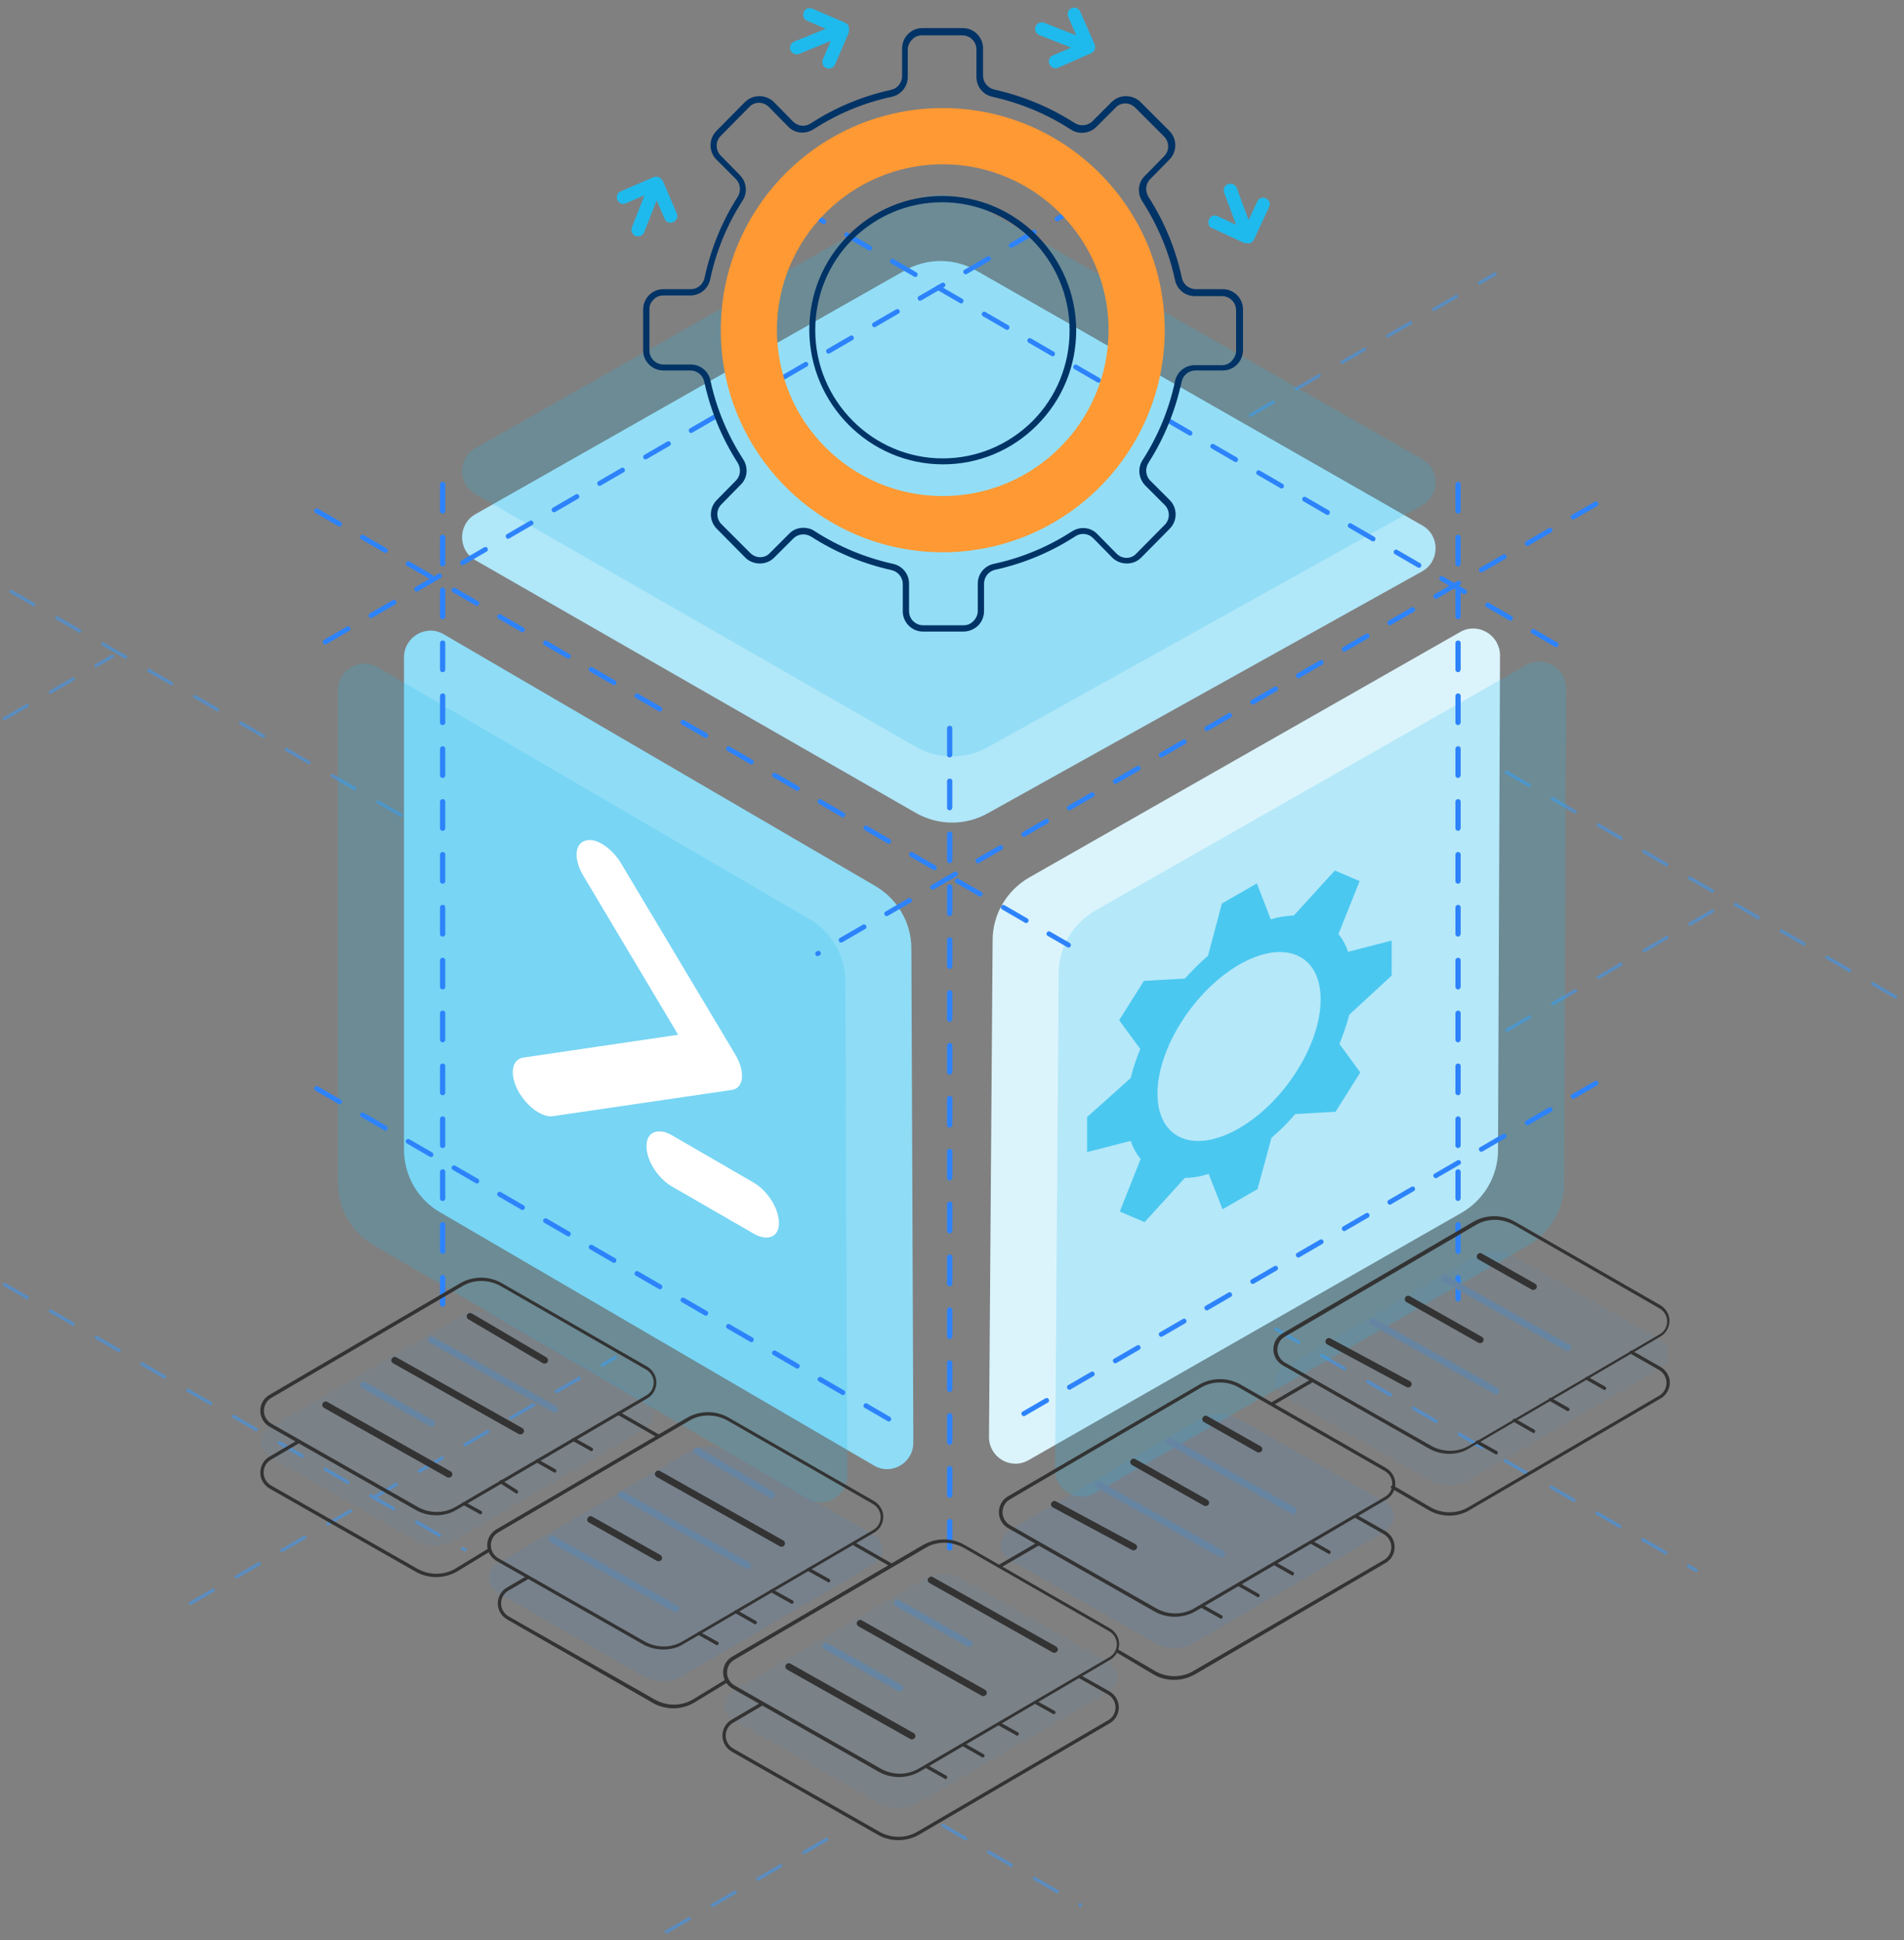 <?xml version="1.0" encoding="utf-8"?>
<!-- Generator: Adobe Illustrator 25.2.1, SVG Export Plug-In . SVG Version: 6.00 Build 0)  -->
<svg version="1.1" id="Layer_1" xmlns="http://www.w3.org/2000/svg" xmlns:xlink="http://www.w3.org/1999/xlink" x="0px" y="0px"
	 viewBox="0 0 576.4 587" style="enable-background:new 0 0 576.4 587;" xml:space="preserve">
<rect x="0" y="0" width="576.4" height="587" fill="#808080" stroke="none"/>
<style type="text/css">
	.st0{opacity:0.2;}
	.st1{fill:#6685A3;}
	.st2{opacity:0.35;}
	.st3{opacity:0.5;}
	.st4{fill:#3399FF;}
	.st5{fill:#8EDCF6;}
	.st6{fill:#DBF4FC;}
	.st7{fill:#B0E7F9;}
	.st8{fill:#1EBAED;}
	.st9{opacity:0.7;}
	.st10{fill:#2D83FB;}
	.st11{fill:none;stroke:#000000;stroke-linecap:round;stroke-linejoin:round;stroke-miterlimit:10;stroke-dasharray:4;}
	.st12{fill:#333333;}
	.st13{fill:#FFFFFF;}
	.st14{fill:#003366;}
	.st15{fill:#FF9933;}
	.st16{fill:none;}
</style>
<g>
	<g class="st0">
		<g>
			<path class="st1" d="M81.5,432.1l57.7-33.7c3.7-2.2,8.3-2.2,12-0.1l44.3,25.2c3.3,1.9,3.4,6.7,0,8.7L137.7,466
				c-3.7,2.2-8.3,2.2-12,0.1l-44.1-25.3C78.2,438.9,78.2,434.1,81.5,432.1z"/>
		</g>
	</g>
	<g class="st2">
		<g>
			<path class="st1" d="M150.6,473.1l57.7-33.7c3.7-2.2,8.3-2.2,12-0.1l44.3,25.2c3.3,1.9,3.4,6.7,0,8.7L206.7,507
				c-3.7,2.2-8.3,2.2-12,0.1l-44.1-25.3C147.3,479.9,147.2,475.1,150.6,473.1z"/>
		</g>
	</g>
	<g class="st0">
		<g>
			<path class="st1" d="M221.8,511.7l57.7-33.7c3.7-2.2,8.3-2.2,12-0.1l44.3,25.2c3.3,1.9,3.4,6.7,0,8.7L278,545.5
				c-3.7,2.2-8.3,2.2-12,0.1l-44.1-25.3C218.5,518.4,218.4,513.6,221.8,511.7z"/>
		</g>
	</g>
	<g class="st2">
		<g>
			<path class="st1" d="M305.4,463.2l57.7-33.7c3.7-2.2,8.3-2.2,12-0.1l44.3,25.2c3.3,1.9,3.4,6.7,0,8.7L361.6,497
				c-3.7,2.2-8.3,2.2-12,0.1l-44.1-25.3C302.1,469.9,302.1,465.1,305.4,463.2z"/>
		</g>
	</g>
	<g class="st0">
		<g>
			<path class="st1" d="M388.6,413.9l57.7-33.7c3.7-2.2,8.3-2.2,12-0.1l44.3,25.2c3.3,1.9,3.4,6.7,0,8.7l-57.8,33.8
				c-3.7,2.2-8.3,2.2-12,0.1l-44.1-25.3C385.3,420.7,385.3,415.8,388.6,413.9z"/>
		</g>
	</g>
	<g>
		<g>
			<g>
				<g>
					<g class="st3">
						<g>
							<path class="st4" d="M1.3,217.9c-0.2,0-0.3-0.1-0.4-0.2c-0.1-0.2-0.1-0.5,0.2-0.7l6.9-4c0.2-0.1,0.5-0.1,0.7,0.2
								c0.1,0.2,0.1,0.5-0.2,0.7l-6.9,4C1.5,217.9,1.4,217.9,1.3,217.9z M15.2,209.9c-0.2,0-0.3-0.1-0.4-0.2
								c-0.1-0.2-0.1-0.5,0.2-0.7l6.9-4c0.2-0.1,0.5-0.1,0.7,0.2s0.1,0.5-0.2,0.7l-6.9,4C15.3,209.9,15.2,209.9,15.2,209.9z
								 M29,201.9c-0.2,0-0.3-0.1-0.4-0.2c-0.1-0.2-0.1-0.5,0.2-0.7l5-2.9c0.2-0.1,0.5-0.1,0.7,0.2s0.1,0.5-0.2,0.7l-5,2.9
								C29.2,201.9,29.1,201.9,29,201.9z"/>
						</g>
						<g>
							<path class="st4" d="M201.7,585c-0.2,0-0.3-0.1-0.4-0.2c-0.1-0.2-0.1-0.5,0.2-0.7l6.9-4c0.2-0.1,0.5-0.1,0.7,0.2
								s0.1,0.5-0.2,0.7l-6.9,4C201.9,585,201.8,585,201.7,585z M215.6,577c-0.2,0-0.3-0.1-0.4-0.2c-0.1-0.2-0.1-0.5,0.2-0.7l6.9-4
								c0.2-0.1,0.5-0.1,0.7,0.2s0.1,0.5-0.2,0.7l-6.9,4C215.8,577,215.7,577,215.6,577z M229.4,569c-0.2,0-0.3-0.1-0.4-0.2
								c-0.1-0.2-0.1-0.5,0.2-0.7l6.9-4c0.2-0.1,0.5-0.1,0.7,0.2c0.1,0.2,0.1,0.5-0.2,0.7l-6.9,4C229.6,569,229.5,569,229.4,569z
								 M243.3,561c-0.2,0-0.3-0.1-0.4-0.2c-0.1-0.2-0.1-0.5,0.2-0.7l6.9-4c0.2-0.1,0.5-0.1,0.7,0.2c0.1,0.2,0.1,0.5-0.2,0.7l-6.9,4
								C243.5,561,243.4,561,243.3,561z"/>
						</g>
						<g>
							<path class="st4" d="M57.6,485.6c-0.2,0-0.3-0.1-0.4-0.2c-0.1-0.2-0.1-0.5,0.2-0.7l6.9-4c0.2-0.1,0.5-0.1,0.7,0.2
								c0.1,0.2,0.1,0.5-0.2,0.7l-6.9,4C57.8,485.6,57.7,485.6,57.6,485.6z M71.5,477.6c-0.2,0-0.3-0.1-0.4-0.2
								c-0.1-0.2-0.1-0.5,0.2-0.7l6.9-4c0.2-0.1,0.5-0.1,0.7,0.2s0.1,0.5-0.2,0.7l-6.9,4C71.6,477.6,71.5,477.6,71.5,477.6z
								 M85.3,469.6c-0.2,0-0.3-0.1-0.4-0.2c-0.1-0.2-0.1-0.5,0.2-0.7l6.9-4c0.2-0.1,0.5-0.1,0.7,0.2c0.1,0.2,0.1,0.5-0.2,0.7
								l-6.9,4C85.5,469.6,85.4,469.6,85.3,469.6z M99.2,461.6c-0.2,0-0.3-0.1-0.4-0.2c-0.1-0.2-0.1-0.5,0.2-0.7l6.9-4
								c0.2-0.1,0.5-0.1,0.7,0.2c0.1,0.2,0.1,0.5-0.2,0.7l-6.9,4C99.3,461.5,99.3,461.6,99.2,461.6z M113,453.6
								c-0.2,0-0.3-0.1-0.4-0.2c-0.1-0.2-0.1-0.5,0.2-0.7l6.9-4c0.2-0.1,0.5-0.1,0.7,0.2c0.1,0.2,0.1,0.5-0.2,0.7l-6.9,4
								C113.2,453.5,113.1,453.6,113,453.6z M126.9,445.6c-0.2,0-0.3-0.1-0.4-0.2c-0.1-0.2-0.1-0.5,0.2-0.7l6.9-4
								c0.2-0.1,0.5-0.1,0.7,0.2c0.1,0.2,0.1,0.5-0.2,0.7l-6.9,4C127,445.5,127,445.6,126.9,445.6z M140.7,437.6
								c-0.2,0-0.3-0.1-0.4-0.2c-0.1-0.2-0.1-0.5,0.2-0.7l6.9-4c0.2-0.1,0.5-0.1,0.7,0.2c0.1,0.2,0.1,0.5-0.2,0.7l-6.9,4
								C140.9,437.5,140.8,437.6,140.7,437.6z M154.6,429.5c-0.2,0-0.3-0.1-0.4-0.2c-0.1-0.2-0.1-0.5,0.2-0.7l6.9-4
								c0.2-0.1,0.5-0.1,0.7,0.2c0.1,0.2,0.1,0.5-0.2,0.7l-6.9,4C154.8,429.5,154.7,429.5,154.6,429.5z M168.4,421.5
								c-0.2,0-0.3-0.1-0.4-0.2c-0.1-0.2-0.1-0.5,0.2-0.7l6.9-4c0.2-0.1,0.5-0.1,0.7,0.2c0.1,0.2,0.1,0.5-0.2,0.7l-6.9,4
								C168.6,421.5,168.5,421.5,168.4,421.5z M182.3,413.5c-0.2,0-0.3-0.1-0.4-0.2c-0.1-0.2-0.1-0.5,0.2-0.7l3.9-2.3
								c0.2-0.1,0.5-0.1,0.7,0.2c0.1,0.2,0.1,0.5-0.2,0.7l-3.9,2.3C182.5,413.5,182.4,413.5,182.3,413.5z"/>
						</g>
						<g>
							<path class="st4" d="M140.7,469.5c-0.1,0-0.2,0-0.2-0.1l-0.7-0.4c-0.2-0.1-0.3-0.4-0.2-0.7c0.1-0.2,0.4-0.3,0.7-0.2l0.7,0.4
								c0.2,0.1,0.3,0.4,0.2,0.7C141,469.4,140.8,469.5,140.7,469.5z M133,465.1c-0.1,0-0.2,0-0.2-0.1l-6.9-4
								c-0.2-0.1-0.3-0.4-0.2-0.7c0.1-0.2,0.4-0.3,0.7-0.2l6.9,4c0.2,0.1,0.3,0.4,0.2,0.7C133.3,465,133.2,465.1,133,465.1z
								 M119.1,457.1c-0.1,0-0.2,0-0.2-0.1l-6.9-4c-0.2-0.1-0.3-0.4-0.2-0.7c0.1-0.2,0.4-0.3,0.7-0.2l6.9,4c0.2,0.1,0.3,0.4,0.2,0.7
								C119.5,457,119.3,457.1,119.1,457.1z M105.3,449.1c-0.1,0-0.2,0-0.2-0.1l-6.9-4c-0.2-0.1-0.3-0.4-0.2-0.7
								c0.1-0.2,0.4-0.3,0.7-0.2l6.9,4c0.2,0.1,0.3,0.4,0.2,0.7C105.6,449,105.4,449.1,105.3,449.1z M91.4,441.1
								c-0.1,0-0.2,0-0.2-0.1l-6.9-4c-0.2-0.1-0.3-0.4-0.2-0.7c0.1-0.2,0.4-0.3,0.7-0.2l6.9,4c0.2,0.1,0.3,0.4,0.2,0.7
								C91.8,441,91.6,441.1,91.4,441.1z M77.5,433.1c-0.1,0-0.2,0-0.2-0.1l-6.9-4c-0.2-0.1-0.3-0.4-0.2-0.7
								c0.1-0.2,0.4-0.3,0.7-0.2l6.9,4c0.2,0.1,0.3,0.4,0.2,0.7C77.9,433.1,77.7,433.1,77.5,433.1z M63.7,425.2
								c-0.1,0-0.2,0-0.2-0.1l-6.9-4c-0.2-0.1-0.3-0.4-0.2-0.7c0.1-0.2,0.4-0.3,0.7-0.2l6.9,4c0.2,0.1,0.3,0.4,0.2,0.7
								C64,425.1,63.9,425.2,63.7,425.2z M49.8,417.2c-0.1,0-0.2,0-0.2-0.1l-6.9-4c-0.2-0.1-0.3-0.4-0.2-0.7
								c0.1-0.2,0.4-0.3,0.7-0.2l6.9,4c0.2,0.1,0.3,0.4,0.2,0.7C50.2,417.1,50,417.2,49.8,417.2z M36,409.2c-0.1,0-0.2,0-0.2-0.1
								l-6.9-4c-0.2-0.1-0.3-0.4-0.2-0.7c0.1-0.2,0.4-0.3,0.7-0.2l6.9,4c0.2,0.1,0.3,0.4,0.2,0.7C36.3,409.1,36.1,409.2,36,409.2z
								 M22.1,401.2c-0.1,0-0.2,0-0.2-0.1l-6.9-4c-0.2-0.1-0.3-0.4-0.2-0.7c0.1-0.2,0.4-0.3,0.7-0.2l6.9,4c0.2,0.1,0.3,0.4,0.2,0.7
								C22.4,401.1,22.3,401.2,22.1,401.2z M8.2,393.2c-0.1,0-0.2,0-0.2-0.1l-6.9-4c-0.2-0.1-0.3-0.4-0.2-0.7
								c0.1-0.2,0.4-0.3,0.7-0.2l6.9,4c0.2,0.1,0.3,0.4,0.2,0.7C8.6,393.1,8.4,393.2,8.2,393.2z"/>
						</g>
						<g>
							<path class="st4" d="M513.4,475.7c-0.1,0-0.2,0-0.2-0.1l-2.3-1.3c-0.2-0.1-0.3-0.4-0.2-0.7c0.1-0.2,0.4-0.3,0.7-0.2l2.3,1.3
								c0.2,0.1,0.3,0.4,0.2,0.7C513.8,475.6,513.6,475.7,513.4,475.7z M504.2,470.4c-0.1,0-0.2,0-0.2-0.1l-6.9-4
								c-0.2-0.1-0.3-0.4-0.2-0.7c0.1-0.2,0.4-0.3,0.7-0.2l6.9,4c0.2,0.1,0.3,0.4,0.2,0.7C504.5,470.3,504.3,470.4,504.2,470.4z
								 M490.3,462.4c-0.1,0-0.2,0-0.2-0.1l-6.9-4c-0.2-0.1-0.3-0.4-0.2-0.7c0.1-0.2,0.4-0.3,0.7-0.2l6.9,4c0.2,0.1,0.3,0.4,0.2,0.7
								C490.6,462.3,490.4,462.4,490.3,462.4z M476.4,454.5c-0.1,0-0.2,0-0.2-0.1l-6.9-4c-0.2-0.1-0.3-0.4-0.2-0.7
								c0.1-0.2,0.4-0.3,0.7-0.2l6.9,4c0.2,0.1,0.3,0.4,0.2,0.7C476.7,454.4,476.6,454.5,476.4,454.5z M462.5,446.5
								c-0.1,0-0.2,0-0.2-0.1l-6.9-4c-0.2-0.1-0.3-0.4-0.2-0.7c0.1-0.2,0.4-0.3,0.7-0.2l6.9,4c0.2,0.1,0.3,0.4,0.2,0.7
								C462.9,446.4,462.7,446.5,462.5,446.5z M448.6,438.5c-0.1,0-0.2,0-0.2-0.1l-6.9-4c-0.2-0.1-0.3-0.4-0.2-0.7
								c0.1-0.2,0.4-0.3,0.7-0.2l6.9,4c0.2,0.1,0.3,0.4,0.2,0.7C449,438.4,448.8,438.5,448.6,438.5z M434.7,430.6
								c-0.1,0-0.2,0-0.2-0.1l-6.9-4c-0.2-0.1-0.3-0.4-0.2-0.7c0.1-0.2,0.4-0.3,0.7-0.2l6.9,4c0.2,0.1,0.3,0.4,0.2,0.7
								C435.1,430.5,434.9,430.6,434.7,430.6z M420.9,422.6c-0.1,0-0.2,0-0.2-0.1l-6.9-4c-0.2-0.1-0.3-0.4-0.2-0.7
								c0.1-0.2,0.4-0.3,0.7-0.2l6.9,4c0.2,0.1,0.3,0.4,0.2,0.7C421.2,422.5,421,422.6,420.9,422.6z M407,414.7
								c-0.1,0-0.2,0-0.2-0.1l-6.9-4c-0.2-0.1-0.3-0.4-0.2-0.7c0.1-0.2,0.4-0.3,0.7-0.2l6.9,4c0.2,0.1,0.3,0.4,0.2,0.7
								C407.3,414.6,407.2,414.7,407,414.7z M393.1,406.7c-0.1,0-0.2,0-0.2-0.1l-6.9-4c-0.2-0.1-0.3-0.4-0.2-0.7
								c0.1-0.2,0.4-0.3,0.7-0.2l6.9,4c0.2,0.1,0.3,0.4,0.2,0.7C393.4,406.6,393.3,406.7,393.1,406.7z"/>
						</g>
						<g>
							<path class="st4" d="M204.6,294.9c-0.1,0-0.2,0-0.2-0.1l-6.9-4c-0.2-0.1-0.3-0.4-0.2-0.7c0.1-0.2,0.4-0.3,0.7-0.2l6.9,4
								c0.2,0.1,0.3,0.4,0.2,0.7C204.9,294.8,204.8,294.9,204.6,294.9z M190.7,286.9c-0.1,0-0.2,0-0.2-0.1l-6.9-4
								c-0.2-0.1-0.3-0.4-0.2-0.7c0.1-0.2,0.4-0.3,0.7-0.2l6.9,4c0.2,0.1,0.3,0.4,0.2,0.7C191.1,286.9,190.9,286.9,190.7,286.9z
								 M176.8,279c-0.1,0-0.2,0-0.2-0.1l-6.9-4c-0.2-0.1-0.3-0.4-0.2-0.7c0.1-0.2,0.4-0.3,0.7-0.2l6.9,4c0.2,0.1,0.3,0.4,0.2,0.7
								C177.2,278.9,177,279,176.8,279z M162.9,271c-0.1,0-0.2,0-0.2-0.1l-6.9-4c-0.2-0.1-0.3-0.4-0.2-0.7c0.1-0.2,0.4-0.3,0.7-0.2
								l6.9,4c0.2,0.1,0.3,0.4,0.2,0.7C163.3,270.9,163.1,271,162.9,271z M149.1,263.1c-0.1,0-0.2,0-0.2-0.1l-6.9-4
								c-0.2-0.1-0.3-0.4-0.2-0.7c0.1-0.2,0.4-0.3,0.7-0.2l6.9,4c0.2,0.1,0.3,0.4,0.2,0.7C149.4,263,149.2,263.1,149.1,263.1z
								 M135.2,255.1c-0.1,0-0.2,0-0.2-0.1l-6.9-4c-0.2-0.1-0.3-0.4-0.2-0.7c0.1-0.2,0.4-0.3,0.7-0.2l6.9,4c0.2,0.1,0.3,0.4,0.2,0.7
								C135.5,255,135.4,255.1,135.2,255.1z M121.3,247.2c-0.1,0-0.2,0-0.2-0.1l-6.9-4c-0.2-0.1-0.3-0.4-0.2-0.7
								c0.1-0.2,0.4-0.3,0.7-0.2l6.9,4c0.2,0.1,0.3,0.4,0.2,0.7C121.6,247.1,121.5,247.2,121.3,247.2z M107.4,239.2
								c-0.1,0-0.2,0-0.2-0.1l-6.9-4c-0.2-0.1-0.3-0.4-0.2-0.7c0.1-0.2,0.4-0.3,0.7-0.2l6.9,4c0.2,0.1,0.3,0.4,0.2,0.7
								C107.8,239.1,107.6,239.2,107.4,239.2z M93.5,231.3c-0.1,0-0.2,0-0.2-0.1l-6.9-4c-0.2-0.1-0.3-0.4-0.2-0.7
								c0.1-0.2,0.4-0.3,0.7-0.2l6.9,4c0.2,0.1,0.3,0.4,0.2,0.7C93.9,231.2,93.7,231.3,93.5,231.3z M79.7,223.3
								c-0.1,0-0.2,0-0.2-0.1l-6.9-4c-0.2-0.1-0.3-0.4-0.2-0.7c0.1-0.2,0.4-0.3,0.7-0.2l6.9,4c0.2,0.1,0.3,0.4,0.2,0.7
								C80,223.2,79.8,223.3,79.7,223.3z M65.8,215.3c-0.1,0-0.2,0-0.2-0.1l-6.9-4c-0.2-0.1-0.3-0.4-0.2-0.7
								c0.1-0.2,0.4-0.3,0.7-0.2l6.9,4c0.2,0.1,0.3,0.4,0.2,0.7C66.1,215.3,65.9,215.3,65.8,215.3z M51.9,207.4
								c-0.1,0-0.2,0-0.2-0.1l-6.9-4c-0.2-0.1-0.3-0.4-0.2-0.7c0.1-0.2,0.4-0.3,0.7-0.2l6.9,4c0.2,0.1,0.3,0.4,0.2,0.7
								C52.2,207.3,52.1,207.4,51.9,207.4z M38,199.4c-0.1,0-0.2,0-0.2-0.1l-6.9-4c-0.2-0.1-0.3-0.4-0.2-0.7
								c0.1-0.2,0.4-0.3,0.7-0.2l6.9,4c0.2,0.1,0.3,0.4,0.2,0.7C38.4,199.3,38.2,199.4,38,199.4z M24.1,191.5c-0.1,0-0.2,0-0.2-0.1
								l-6.9-4c-0.2-0.1-0.3-0.4-0.2-0.7c0.1-0.2,0.4-0.3,0.7-0.2l6.9,4c0.2,0.1,0.3,0.4,0.2,0.7C24.5,191.4,24.3,191.5,24.1,191.5z
								 M10.2,183.5c-0.1,0-0.2,0-0.2-0.1l-6.9-4c-0.2-0.1-0.3-0.4-0.2-0.7c0.1-0.2,0.4-0.3,0.7-0.2l6.9,4c0.2,0.1,0.3,0.4,0.2,0.7
								C10.6,183.4,10.4,183.5,10.2,183.5z"/>
						</g>
						<g>
							<path class="st4" d="M378.5,126.1c-0.2,0-0.3-0.1-0.4-0.2c-0.1-0.2-0.1-0.5,0.2-0.7l6.9-4c0.2-0.1,0.5-0.1,0.7,0.2
								c0.1,0.2,0.1,0.5-0.2,0.7l-6.9,4C378.7,126.1,378.6,126.1,378.5,126.1z M392.4,118.1c-0.2,0-0.3-0.1-0.4-0.2
								c-0.1-0.2-0.1-0.5,0.2-0.7l6.9-4c0.2-0.1,0.5-0.1,0.7,0.2c0.1,0.2,0.1,0.5-0.2,0.7l-6.9,4
								C392.6,118.1,392.5,118.1,392.4,118.1z M406.2,110.1c-0.2,0-0.3-0.1-0.4-0.2c-0.1-0.2-0.1-0.5,0.2-0.7l6.9-4
								c0.2-0.1,0.5-0.1,0.7,0.2c0.1,0.2,0.1,0.5-0.2,0.7l-6.9,4C406.4,110.1,406.3,110.1,406.2,110.1z M420.1,102.1
								c-0.2,0-0.3-0.1-0.4-0.2c-0.1-0.2-0.1-0.5,0.2-0.7l6.9-4c0.2-0.1,0.5-0.1,0.7,0.2c0.1,0.2,0.1,0.5-0.2,0.7l-6.9,4
								C420.3,102.1,420.2,102.1,420.1,102.1z M434,94.1c-0.2,0-0.3-0.1-0.4-0.2c-0.1-0.2-0.1-0.5,0.2-0.7l6.9-4
								c0.2-0.1,0.5-0.1,0.7,0.2c0.1,0.2,0.1,0.5-0.2,0.7l-6.9,4C434.1,94.1,434,94.1,434,94.1z M447.8,86.1c-0.2,0-0.3-0.1-0.4-0.2
								c-0.1-0.2-0.1-0.5,0.2-0.7l4.7-2.7c0.2-0.1,0.5-0.1,0.7,0.2c0.1,0.2,0.1,0.5-0.2,0.7l-4.7,2.7
								C448,86.1,447.9,86.1,447.8,86.1z"/>
						</g>
						<g>
							<path class="st4" d="M428.4,328.2c-0.2,0-0.3-0.1-0.4-0.2c-0.1-0.2-0.1-0.5,0.2-0.7l6.9-4c0.2-0.1,0.5-0.1,0.7,0.2
								c0.1,0.2,0.1,0.5-0.2,0.7l-6.9,4C428.6,328.2,428.5,328.2,428.4,328.2z M442.3,320.2c-0.2,0-0.3-0.1-0.4-0.2
								c-0.1-0.2-0.1-0.5,0.2-0.7l6.9-4c0.2-0.1,0.5-0.1,0.7,0.2s0.1,0.5-0.2,0.7l-6.9,4C442.4,320.1,442.4,320.2,442.3,320.2z
								 M456.1,312.2c-0.2,0-0.3-0.1-0.4-0.2c-0.1-0.2-0.1-0.5,0.2-0.7l6.9-4c0.2-0.1,0.5-0.1,0.7,0.2s0.1,0.5-0.2,0.7l-6.9,4
								C456.3,312.1,456.2,312.2,456.1,312.2z M470,304.2c-0.2,0-0.3-0.1-0.4-0.2c-0.1-0.2-0.1-0.5,0.2-0.7l6.9-4
								c0.2-0.1,0.5-0.1,0.7,0.2s0.1,0.5-0.2,0.7l-6.9,4C470.1,304.1,470.1,304.2,470,304.2z M483.8,296.2c-0.2,0-0.3-0.1-0.4-0.2
								c-0.1-0.2-0.1-0.5,0.2-0.7l6.9-4c0.2-0.1,0.5-0.1,0.7,0.2c0.1,0.2,0.1,0.5-0.2,0.7l-6.9,4C484,296.1,483.9,296.2,483.8,296.2
								z M497.7,288.1c-0.2,0-0.3-0.1-0.4-0.2c-0.1-0.2-0.1-0.5,0.2-0.7l6.9-4c0.2-0.1,0.5-0.1,0.7,0.2c0.1,0.2,0.1,0.5-0.2,0.7
								l-6.9,4C497.8,288.1,497.8,288.1,497.7,288.1z M511.5,280.1c-0.2,0-0.3-0.1-0.4-0.2c-0.1-0.2-0.1-0.5,0.2-0.7l6.9-4
								c0.2-0.1,0.5-0.1,0.7,0.2c0.1,0.2,0.1,0.5-0.2,0.7l-6.9,4C511.7,280.1,511.6,280.1,511.5,280.1z"/>
						</g>
						<g>
							<path class="st4" d="M573.8,302.2c-0.1,0-0.2,0-0.2-0.1l-6.9-4c-0.2-0.1-0.3-0.4-0.2-0.7c0.1-0.2,0.4-0.3,0.7-0.2l6.9,4
								c0.2,0.1,0.3,0.4,0.2,0.7C574.1,302.1,574,302.2,573.8,302.2z M559.9,294.2c-0.1,0-0.2,0-0.2-0.1l-6.9-4
								c-0.2-0.1-0.3-0.4-0.2-0.7c0.1-0.2,0.4-0.3,0.7-0.2l6.9,4c0.2,0.1,0.3,0.4,0.2,0.7C560.3,294.1,560.1,294.2,559.9,294.2z
								 M546.1,286.2c-0.1,0-0.2,0-0.2-0.1l-6.9-4c-0.2-0.1-0.3-0.4-0.2-0.7c0.1-0.2,0.4-0.3,0.7-0.2l6.9,4c0.2,0.1,0.3,0.4,0.2,0.7
								C546.4,286.1,546.2,286.2,546.1,286.2z M532.2,278.2c-0.1,0-0.2,0-0.2-0.1l-6.9-4c-0.2-0.1-0.3-0.4-0.2-0.7
								c0.1-0.2,0.4-0.3,0.7-0.2l6.9,4c0.2,0.1,0.3,0.4,0.2,0.7C532.6,278.1,532.4,278.2,532.2,278.2z M518.4,270.2
								c-0.1,0-0.2,0-0.2-0.1l-6.9-4c-0.2-0.1-0.3-0.4-0.2-0.7c0.1-0.2,0.4-0.3,0.7-0.2l6.9,4c0.2,0.1,0.3,0.4,0.2,0.7
								C518.7,270.1,518.5,270.2,518.4,270.2z M504.5,262.2c-0.1,0-0.2,0-0.2-0.1l-6.9-4c-0.2-0.1-0.3-0.4-0.2-0.7
								c0.1-0.2,0.4-0.3,0.7-0.2l6.9,4c0.2,0.1,0.3,0.4,0.2,0.7C504.8,262.1,504.7,262.2,504.5,262.2z M490.7,254.2
								c-0.1,0-0.2,0-0.2-0.1l-6.9-4c-0.2-0.1-0.3-0.4-0.2-0.7c0.1-0.2,0.4-0.3,0.7-0.2l6.9,4c0.2,0.1,0.3,0.4,0.2,0.7
								C491,254.1,490.8,254.2,490.7,254.2z M476.8,246.2c-0.1,0-0.2,0-0.2-0.1l-6.9-4c-0.2-0.1-0.3-0.4-0.2-0.7
								c0.1-0.2,0.4-0.3,0.7-0.2l6.9,4c0.2,0.1,0.3,0.4,0.2,0.7C477.1,246.1,477,246.2,476.8,246.2z M462.9,238.2
								c-0.1,0-0.2,0-0.2-0.1l-6.9-4c-0.2-0.1-0.3-0.4-0.2-0.7c0.1-0.2,0.4-0.3,0.7-0.2l6.9,4c0.2,0.1,0.3,0.4,0.2,0.7
								C463.3,238.1,463.1,238.2,462.9,238.2z"/>
						</g>
						<g>
							<path class="st4" d="M327,577c-0.1,0-0.2,0-0.2-0.1l-0.1-0.1c-0.2-0.1-0.3-0.4-0.2-0.7c0.1-0.2,0.4-0.3,0.7-0.2l0.1,0.1
								c0.2,0.1,0.3,0.4,0.2,0.7C327.4,576.9,327.2,577,327,577z M320,572.9c-0.1,0-0.2,0-0.2-0.1l-6.9-4c-0.2-0.1-0.3-0.4-0.2-0.7
								s0.4-0.3,0.7-0.2l6.9,4c0.2,0.1,0.3,0.4,0.2,0.7C320.3,572.8,320.2,572.9,320,572.9z M306.1,564.9c-0.1,0-0.2,0-0.2-0.1
								l-6.9-4c-0.2-0.1-0.3-0.4-0.2-0.7c0.1-0.2,0.4-0.3,0.7-0.2l6.9,4c0.2,0.1,0.3,0.4,0.2,0.7
								C306.5,564.8,306.3,564.9,306.1,564.9z M292.3,556.9c-0.1,0-0.2,0-0.2-0.1l-6.9-4c-0.2-0.1-0.3-0.4-0.2-0.7
								c0.1-0.2,0.4-0.3,0.7-0.2l6.9,4c0.2,0.1,0.3,0.4,0.2,0.7C292.6,556.8,292.5,556.9,292.3,556.9z"/>
						</g>
					</g>
					<g>
						<path class="st5" d="M134.3,191.9L265,268.1c6.7,3.9,10.9,11.1,10.9,18.9l0.6,149.5c0,6.2-6.7,10.1-12,6.9l-131.3-76.6
							c-6.8-3.9-10.9-11.2-10.9-19V198.9C122.3,192.7,129,188.8,134.3,191.9z"/>
					</g>
					<g>
						<path class="st6" d="M442.1,191.2l-130.5,74.3c-6.8,3.9-11.1,11.1-11.1,19l-1.1,150.3c0,6.2,6.6,10.1,12,7l131-74.8
							c6.8-3.9,11.1-11.1,11.1-19l0.6-149.8C454,192.1,447.4,188.2,442.1,191.2z"/>
					</g>
					<g>
						<path class="st7" d="M143.9,169.5L277.3,246c6.7,3.8,14.9,3.9,21.7,0.1l131.5-73.2c5.4-3,5.5-10.8,0.1-13.9L295.6,81.9
							c-6.7-3.9-15-3.9-21.8,0l-129.9,73.7C138.6,158.6,138.5,166.4,143.9,169.5z"/>
					</g>
					<g class="st0">
						<path class="st8" d="M114.3,201.9L245,278.1c6.7,3.9,10.9,11.1,10.9,18.9l0.6,149.5c0,6.2-6.7,10.1-12,6.9l-131.3-76.6
							c-6.8-3.9-10.9-11.2-10.9-19V208.9C102.3,202.7,109,198.8,114.3,201.9z"/>
					</g>
					<g class="st0">
						<path class="st8" d="M462.1,201.2l-130.5,74.3c-6.8,3.9-11.1,11.1-11.1,19l-1.1,150.3c0,6.2,6.6,10.1,12,7l131-74.8
							c6.8-3.9,11.1-11.1,11.1-19l0.6-149.8C474,202.1,467.4,198.2,462.1,201.2z"/>
					</g>
					<g class="st0">
						<path class="st8" d="M143.9,149.5L277.3,226c6.7,3.8,14.9,3.9,21.7,0.1l131.5-73.2c5.4-3,5.5-10.8,0.1-13.9L295.6,61.9
							c-6.7-3.9-15-3.9-21.8,0l-129.9,73.7C138.6,138.6,138.5,146.4,143.9,149.5z"/>
					</g>
					<g class="st9">
						<g>
							<path class="st8" d="M421.3,295.2v-10.6l-13.2,3.4c-0.7-2.1-1.7-3.9-2.9-5.4l6.4-16l-7.5-3.2l-12.4,13.6
								c-2.2,0.1-4.5,0.4-7,1.2l-4.2-10.9l-10.6,6.1l-4.2,15.8c-2.5,2.1-4.8,4.5-7,6.9l-12.4,0.7l-7.5,11.9l6.4,8.7
								c-1.2,2.9-2.2,5.9-2.9,8.8l-13.2,11.8v10.6l13.2-3.4c0.7,2.1,1.7,3.9,3,5.5l-6.3,15.9l7.5,3.2l12.2-13.4
								c2.3,0,4.7-0.4,7.2-1.2l4.2,10.7l10.6-6.1l4.2-15.5c2.6-2.2,5-4.6,7.2-7.2l12.2-0.7l7.5-11.9l-6.3-8.6c1.2-3,2.2-6,3-8.9
								L421.3,295.2z M375.1,341.4c-13.7,7.9-24.7,3.2-24.7-10.5s11.1-31.1,24.7-39c13.7-7.9,24.7-3.2,24.7,10.5
								S388.8,333.5,375.1,341.4z"/>
						</g>
					</g>
					<g>
						<path class="st10" d="M287.5,469.2c-0.4,0-0.8-0.3-0.8-0.8v-8c0-0.4,0.3-0.8,0.8-0.8s0.8,0.3,0.8,0.8v8
							C288.2,468.9,287.9,469.2,287.5,469.2z M287.5,453.2c-0.4,0-0.8-0.3-0.8-0.8v-8c0-0.4,0.3-0.8,0.8-0.8s0.8,0.3,0.8,0.8v8
							C288.2,452.9,287.9,453.2,287.5,453.2z M287.5,437.2c-0.4,0-0.8-0.3-0.8-0.8v-8c0-0.4,0.3-0.8,0.8-0.8s0.8,0.3,0.8,0.8v8
							C288.2,436.9,287.9,437.2,287.5,437.2z M287.5,421.2c-0.4,0-0.8-0.3-0.8-0.8v-8c0-0.4,0.3-0.8,0.8-0.8s0.8,0.3,0.8,0.8v8
							C288.2,420.9,287.9,421.2,287.5,421.2z M287.5,405.2c-0.4,0-0.8-0.3-0.8-0.8v-8c0-0.4,0.3-0.8,0.8-0.8s0.8,0.3,0.8,0.8v8
							C288.2,404.9,287.9,405.2,287.5,405.2z M287.5,389.2c-0.4,0-0.8-0.3-0.8-0.8v-8c0-0.4,0.3-0.8,0.8-0.8s0.8,0.3,0.8,0.8v8
							C288.2,388.9,287.9,389.2,287.5,389.2z M287.5,373.2c-0.4,0-0.8-0.3-0.8-0.8v-8c0-0.4,0.3-0.8,0.8-0.8s0.8,0.3,0.8,0.8v8
							C288.2,372.9,287.9,373.2,287.5,373.2z M287.5,357.2c-0.4,0-0.8-0.3-0.8-0.8v-8c0-0.4,0.3-0.8,0.8-0.8s0.8,0.3,0.8,0.8v8
							C288.2,356.9,287.9,357.2,287.5,357.2z M287.5,341.2c-0.4,0-0.8-0.3-0.8-0.8v-8c0-0.4,0.3-0.8,0.8-0.8s0.8,0.3,0.8,0.8v8
							C288.2,340.9,287.9,341.2,287.5,341.2z M287.5,325.2c-0.4,0-0.8-0.3-0.8-0.8v-8c0-0.4,0.3-0.8,0.8-0.8s0.8,0.3,0.8,0.8v8
							C288.2,324.9,287.9,325.2,287.5,325.2z M287.5,309.2c-0.4,0-0.8-0.3-0.8-0.8v-8c0-0.4,0.3-0.8,0.8-0.8s0.8,0.3,0.8,0.8v8
							C288.2,308.9,287.9,309.2,287.5,309.2z M287.5,293.2c-0.4,0-0.8-0.3-0.8-0.8v-8c0-0.4,0.3-0.8,0.8-0.8s0.8,0.3,0.8,0.8v8
							C288.2,292.9,287.9,293.2,287.5,293.2z M287.5,277.2c-0.4,0-0.8-0.3-0.8-0.8v-8c0-0.4,0.3-0.8,0.8-0.8s0.8,0.3,0.8,0.8v8
							C288.2,276.9,287.9,277.2,287.5,277.2z M287.5,261.2c-0.4,0-0.8-0.3-0.8-0.8v-8c0-0.4,0.3-0.8,0.8-0.8s0.8,0.3,0.8,0.8v8
							C288.2,260.9,287.9,261.2,287.5,261.2z M287.5,245.2c-0.4,0-0.8-0.3-0.8-0.8v-8c0-0.4,0.3-0.8,0.8-0.8s0.8,0.3,0.8,0.8v8
							C288.2,244.9,287.9,245.2,287.5,245.2z M287.5,229.2c-0.4,0-0.8-0.3-0.8-0.8v-8c0-0.4,0.3-0.8,0.8-0.8s0.8,0.3,0.8,0.8v8
							C288.2,228.9,287.9,229.2,287.5,229.2z"/>
					</g>
					<g>
						<path class="st10" d="M134,395.4c-0.4,0-0.8-0.3-0.8-0.8v-8c0-0.4,0.3-0.8,0.8-0.8s0.8,0.3,0.8,0.8v8
							C134.8,395.1,134.4,395.4,134,395.4z M134,379.4c-0.4,0-0.8-0.3-0.8-0.8v-8c0-0.4,0.3-0.8,0.8-0.8s0.8,0.3,0.8,0.8v8
							C134.8,379.1,134.4,379.4,134,379.4z M134,363.4c-0.4,0-0.8-0.3-0.8-0.8v-8c0-0.4,0.3-0.8,0.8-0.8s0.8,0.3,0.8,0.8v8
							C134.8,363.1,134.4,363.4,134,363.4z M134,347.4c-0.4,0-0.8-0.3-0.8-0.8v-8c0-0.4,0.3-0.8,0.8-0.8s0.8,0.3,0.8,0.8v8
							C134.8,347.1,134.4,347.4,134,347.4z M134,331.4c-0.4,0-0.8-0.3-0.8-0.8v-8c0-0.4,0.3-0.8,0.8-0.8s0.8,0.3,0.8,0.8v8
							C134.8,331.1,134.4,331.4,134,331.4z M134,315.4c-0.4,0-0.8-0.3-0.8-0.8v-8c0-0.4,0.3-0.8,0.8-0.8s0.8,0.3,0.8,0.8v8
							C134.8,315.1,134.4,315.4,134,315.4z M134,299.4c-0.4,0-0.8-0.3-0.8-0.8v-8c0-0.4,0.3-0.8,0.8-0.8s0.8,0.3,0.8,0.8v8
							C134.8,299.1,134.4,299.4,134,299.4z M134,283.4c-0.4,0-0.8-0.3-0.8-0.8v-8c0-0.4,0.3-0.8,0.8-0.8s0.8,0.3,0.8,0.8v8
							C134.8,283.1,134.4,283.4,134,283.4z M134,267.4c-0.4,0-0.8-0.3-0.8-0.8v-8c0-0.4,0.3-0.8,0.8-0.8s0.8,0.3,0.8,0.8v8
							C134.8,267.1,134.4,267.4,134,267.4z M134,251.4c-0.4,0-0.8-0.3-0.8-0.8v-8c0-0.4,0.3-0.8,0.8-0.8s0.8,0.3,0.8,0.8v8
							C134.8,251.1,134.4,251.4,134,251.4z M134,235.4c-0.4,0-0.8-0.3-0.8-0.8v-8c0-0.4,0.3-0.8,0.8-0.8s0.8,0.3,0.8,0.8v8
							C134.8,235.1,134.4,235.4,134,235.4z M134,219.4c-0.4,0-0.8-0.3-0.8-0.8v-8c0-0.4,0.3-0.8,0.8-0.8s0.8,0.3,0.8,0.8v8
							C134.8,219.1,134.4,219.4,134,219.4z M134,203.4c-0.4,0-0.8-0.3-0.8-0.8v-8c0-0.4,0.3-0.8,0.8-0.8s0.8,0.3,0.8,0.8v8
							C134.8,203.1,134.4,203.4,134,203.4z M134,187.4c-0.4,0-0.8-0.3-0.8-0.8v-8c0-0.4,0.3-0.8,0.8-0.8s0.8,0.3,0.8,0.8v8
							C134.8,187.1,134.4,187.4,134,187.4z M134,171.4c-0.4,0-0.8-0.3-0.8-0.8v-8c0-0.4,0.3-0.8,0.8-0.8s0.8,0.3,0.8,0.8v8
							C134.8,171.1,134.4,171.4,134,171.4z M134,155.4c-0.4,0-0.8-0.3-0.8-0.8v-8c0-0.4,0.3-0.8,0.8-0.8s0.8,0.3,0.8,0.8v8
							C134.8,155.1,134.4,155.4,134,155.4z"/>
					</g>
					<g>
						<path class="st10" d="M441.4,393.8c-0.4,0-0.8-0.3-0.8-0.8v-6.4c0-0.4,0.3-0.8,0.8-0.8s0.8,0.3,0.8,0.8v6.4
							C442.1,393.5,441.8,393.8,441.4,393.8z M441.4,379.4c-0.4,0-0.8-0.3-0.8-0.8v-8c0-0.4,0.3-0.8,0.8-0.8s0.8,0.3,0.8,0.8v8
							C442.1,379.1,441.8,379.4,441.4,379.4z M441.4,363.4c-0.4,0-0.8-0.3-0.8-0.8v-8c0-0.4,0.3-0.8,0.8-0.8s0.8,0.3,0.8,0.8v8
							C442.1,363.1,441.8,363.4,441.4,363.4z M441.4,347.4c-0.4,0-0.8-0.3-0.8-0.8v-8c0-0.4,0.3-0.8,0.8-0.8s0.8,0.3,0.8,0.8v8
							C442.1,347.1,441.8,347.4,441.4,347.4z M441.4,331.4c-0.4,0-0.8-0.3-0.8-0.8v-8c0-0.4,0.3-0.8,0.8-0.8s0.8,0.3,0.8,0.8v8
							C442.1,331.1,441.8,331.4,441.4,331.4z M441.4,315.4c-0.4,0-0.8-0.3-0.8-0.8v-8c0-0.4,0.3-0.8,0.8-0.8s0.8,0.3,0.8,0.8v8
							C442.1,315.1,441.8,315.4,441.4,315.4z M441.4,299.4c-0.4,0-0.8-0.3-0.8-0.8v-8c0-0.4,0.3-0.8,0.8-0.8s0.8,0.3,0.8,0.8v8
							C442.1,299.1,441.8,299.4,441.4,299.4z M441.4,283.4c-0.4,0-0.8-0.3-0.8-0.8v-8c0-0.4,0.3-0.8,0.8-0.8s0.8,0.3,0.8,0.8v8
							C442.1,283.1,441.8,283.4,441.4,283.4z M441.4,267.4c-0.4,0-0.8-0.3-0.8-0.8v-8c0-0.4,0.3-0.8,0.8-0.8s0.8,0.3,0.8,0.8v8
							C442.1,267.1,441.8,267.4,441.4,267.4z M441.4,251.4c-0.4,0-0.8-0.3-0.8-0.8v-8c0-0.4,0.3-0.8,0.8-0.8s0.8,0.3,0.8,0.8v8
							C442.1,251.1,441.8,251.4,441.4,251.4z M441.4,235.4c-0.4,0-0.8-0.3-0.8-0.8v-8c0-0.4,0.3-0.8,0.8-0.8s0.8,0.3,0.8,0.8v8
							C442.1,235.1,441.8,235.4,441.4,235.4z M441.4,219.4c-0.4,0-0.8-0.3-0.8-0.8v-8c0-0.4,0.3-0.8,0.8-0.8s0.8,0.3,0.8,0.8v8
							C442.1,219.1,441.8,219.4,441.4,219.4z M441.4,203.4c-0.4,0-0.8-0.3-0.8-0.8v-8c0-0.4,0.3-0.8,0.8-0.8s0.8,0.3,0.8,0.8v8
							C442.1,203.1,441.8,203.4,441.4,203.4z M441.4,187.4c-0.4,0-0.8-0.3-0.8-0.8v-8c0-0.4,0.3-0.8,0.8-0.8s0.8,0.3,0.8,0.8v8
							C442.1,187.1,441.8,187.4,441.4,187.4z M441.4,171.4c-0.4,0-0.8-0.3-0.8-0.8v-8c0-0.4,0.3-0.8,0.8-0.8s0.8,0.3,0.8,0.8v8
							C442.1,171.1,441.8,171.4,441.4,171.4z M441.4,155.4c-0.4,0-0.8-0.3-0.8-0.8v-8c0-0.4,0.3-0.8,0.8-0.8s0.8,0.3,0.8,0.8v8
							C442.1,155.1,441.8,155.4,441.4,155.4z"/>
					</g>
					<g>
						<path class="st10" d="M247.5,289.3c-0.3,0-0.5-0.1-0.6-0.4c-0.2-0.4-0.1-0.8,0.3-1l0.2-0.1c0.4-0.2,0.8-0.1,1,0.3
							c0.2,0.4,0.1,0.8-0.3,1l-0.2,0.1C247.7,289.2,247.6,289.3,247.5,289.3z M254.6,285.2c-0.3,0-0.5-0.1-0.6-0.4
							c-0.2-0.4-0.1-0.8,0.3-1l6.9-4c0.4-0.2,0.8-0.1,1,0.3s0.1,0.8-0.3,1l-6.9,4C254.8,285.1,254.7,285.2,254.6,285.2z
							 M268.4,277.2c-0.3,0-0.5-0.1-0.6-0.4c-0.2-0.4-0.1-0.8,0.3-1l6.9-4c0.4-0.2,0.8-0.1,1,0.3c0.2,0.4,0.1,0.8-0.3,1l-6.9,4
							C268.7,277.1,268.5,277.2,268.4,277.2z M282.3,269.2c-0.3,0-0.5-0.1-0.6-0.4c-0.2-0.4-0.1-0.8,0.3-1l6.9-4
							c0.4-0.2,0.8-0.1,1,0.3c0.2,0.4,0.1,0.8-0.3,1l-6.9,4C282.5,269.1,282.4,269.2,282.3,269.2z M296.1,261.2
							c-0.3,0-0.5-0.1-0.7-0.4c-0.2-0.4-0.1-0.8,0.3-1l6.9-4c0.4-0.2,0.8-0.1,1,0.3c0.2,0.4,0.1,0.8-0.3,1l-6.9,4
							C296.4,261.1,296.3,261.2,296.1,261.2z M310,253.2c-0.3,0-0.5-0.1-0.7-0.4c-0.2-0.4-0.1-0.8,0.3-1l6.9-4
							c0.4-0.2,0.8-0.1,1,0.3c0.2,0.4,0.1,0.8-0.3,1l-6.9,4C310.2,253.1,310.1,253.2,310,253.2z M323.8,245.2
							c-0.3,0-0.5-0.1-0.7-0.4c-0.2-0.4-0.1-0.8,0.3-1l6.9-4c0.4-0.2,0.8-0.1,1,0.3c0.2,0.4,0.1,0.8-0.3,1l-6.9,4
							C324.1,245.1,324,245.2,323.8,245.2z M337.7,237.2c-0.3,0-0.5-0.1-0.7-0.4c-0.2-0.4-0.1-0.8,0.3-1l6.9-4
							c0.4-0.2,0.8-0.1,1,0.3c0.2,0.4,0.1,0.8-0.3,1l-6.9,4C338,237.1,337.8,237.2,337.7,237.2z M351.6,229.2
							c-0.3,0-0.5-0.1-0.7-0.4c-0.2-0.4-0.1-0.8,0.3-1l6.9-4c0.4-0.2,0.8-0.1,1,0.3c0.2,0.4,0.1,0.8-0.3,1l-6.9,4
							C351.8,229.1,351.7,229.2,351.6,229.2z M365.4,221.2c-0.3,0-0.5-0.1-0.7-0.4c-0.2-0.4-0.1-0.8,0.3-1l6.9-4
							c0.4-0.2,0.8-0.1,1,0.3c0.2,0.4,0.1,0.8-0.3,1l-6.9,4C365.7,221.1,365.5,221.2,365.4,221.2z M379.3,213.2
							c-0.3,0-0.5-0.1-0.7-0.4c-0.2-0.4-0.1-0.8,0.3-1l6.9-4c0.4-0.2,0.8-0.1,1,0.3c0.2,0.4,0.1,0.8-0.3,1l-6.9,4
							C379.5,213.1,379.4,213.2,379.3,213.2z M393.1,205.2c-0.3,0-0.5-0.1-0.7-0.4c-0.2-0.4-0.1-0.8,0.3-1l6.9-4
							c0.4-0.2,0.8-0.1,1,0.3c0.2,0.4,0.1,0.8-0.3,1l-6.9,4C393.4,205.1,393.2,205.2,393.1,205.2z M407,197.2
							c-0.3,0-0.5-0.1-0.7-0.4c-0.2-0.4-0.1-0.8,0.3-1l6.9-4c0.4-0.2,0.8-0.1,1,0.3c0.2,0.4,0.1,0.8-0.3,1l-6.9,4
							C407.2,197.1,407.1,197.2,407,197.2z M420.8,189.2c-0.3,0-0.5-0.1-0.7-0.4c-0.2-0.4-0.1-0.8,0.3-1l6.9-4
							c0.4-0.2,0.8-0.1,1,0.3c0.2,0.4,0.1,0.8-0.3,1l-6.9,4C421.1,189.1,421,189.2,420.8,189.2z M434.7,181.2
							c-0.3,0-0.5-0.1-0.7-0.4c-0.2-0.4-0.1-0.8,0.3-1l6.9-4c0.4-0.2,0.8-0.1,1,0.3c0.2,0.4,0.1,0.8-0.3,1l-6.9,4
							C434.9,181.1,434.8,181.2,434.7,181.2z M448.5,173.2c-0.3,0-0.5-0.1-0.7-0.4c-0.2-0.4-0.1-0.8,0.3-1l6.9-4
							c0.4-0.2,0.8-0.1,1,0.3c0.2,0.4,0.1,0.8-0.3,1l-6.9,4C448.8,173.1,448.7,173.2,448.5,173.2z M462.4,165.2
							c-0.3,0-0.5-0.1-0.7-0.4c-0.2-0.4-0.1-0.8,0.3-1l6.9-4c0.4-0.2,0.8-0.1,1,0.3c0.2,0.4,0.1,0.8-0.3,1l-6.9,4
							C462.7,165.1,462.5,165.2,462.4,165.2z M476.3,157.2c-0.3,0-0.5-0.1-0.7-0.4c-0.2-0.4-0.1-0.8,0.3-1l6.9-4
							c0.4-0.2,0.8-0.1,1,0.3c0.2,0.4,0.1,0.8-0.3,1l-6.9,4C476.5,157.1,476.4,157.2,476.3,157.2z"/>
					</g>
					<g>
						<path class="st10" d="M98.4,195c-0.3,0-0.5-0.1-0.6-0.4c-0.2-0.4-0.1-0.8,0.3-1l6.9-4c0.4-0.2,0.8-0.1,1,0.3s0.1,0.8-0.3,1
							l-6.9,4C98.7,195,98.5,195,98.4,195z M112.3,187c-0.3,0-0.5-0.1-0.6-0.4c-0.2-0.4-0.1-0.8,0.3-1l6.9-4c0.4-0.2,0.8-0.1,1,0.3
							c0.2,0.4,0.1,0.8-0.3,1l-6.9,4C112.5,187,112.4,187,112.3,187z M126.1,179c-0.3,0-0.5-0.1-0.6-0.4c-0.2-0.4-0.1-0.8,0.3-1
							l6.9-4c0.4-0.2,0.8-0.1,1,0.3c0.2,0.4,0.1,0.8-0.3,1l-6.9,4C126.4,179,126.2,179,126.1,179z M140,171c-0.3,0-0.5-0.1-0.6-0.4
							c-0.2-0.4-0.1-0.8,0.3-1l6.9-4c0.4-0.2,0.8-0.1,1,0.3c0.2,0.4,0.1,0.8-0.3,1l-6.9,4C140.2,171,140.1,171,140,171z M153.8,163
							c-0.3,0-0.5-0.1-0.6-0.4c-0.2-0.4-0.1-0.8,0.3-1l6.9-4c0.4-0.2,0.8-0.1,1,0.3c0.2,0.4,0.1,0.8-0.3,1l-6.9,4
							C154.1,163,154,163,153.8,163z M167.7,155c-0.3,0-0.5-0.1-0.6-0.4c-0.2-0.4-0.1-0.8,0.3-1l6.9-4c0.4-0.2,0.8-0.1,1,0.3
							c0.2,0.4,0.1,0.8-0.3,1l-6.9,4C167.9,155,167.8,155,167.7,155z M181.5,147c-0.3,0-0.5-0.1-0.6-0.4c-0.2-0.4-0.1-0.8,0.3-1
							l6.9-4c0.4-0.2,0.8-0.1,1,0.3c0.2,0.4,0.1,0.8-0.3,1l-6.9,4C181.8,147,181.7,147,181.5,147z M195.4,139
							c-0.3,0-0.5-0.1-0.6-0.4c-0.2-0.4-0.1-0.8,0.3-1l6.9-4c0.4-0.2,0.8-0.1,1,0.3c0.2,0.4,0.1,0.8-0.3,1l-6.9,4
							C195.6,139,195.5,139,195.4,139z M209.2,131c-0.3,0-0.5-0.1-0.6-0.4c-0.2-0.4-0.1-0.8,0.3-1l6.9-4c0.4-0.2,0.8-0.1,1,0.3
							c0.2,0.4,0.1,0.8-0.3,1l-6.9,4C209.5,131,209.4,131,209.2,131z M223.1,123c-0.3,0-0.5-0.1-0.6-0.4c-0.2-0.4-0.1-0.8,0.3-1
							l6.9-4c0.4-0.2,0.8-0.1,1,0.3c0.2,0.4,0.1,0.8-0.3,1l-6.9,4C223.4,123,223.2,123,223.1,123z M237,115c-0.3,0-0.5-0.1-0.6-0.4
							c-0.2-0.4-0.1-0.8,0.3-1l6.9-4c0.4-0.2,0.8-0.1,1,0.3c0.2,0.4,0.1,0.8-0.3,1l-6.9,4C237.2,115,237.1,115,237,115z M250.8,107
							c-0.3,0-0.5-0.1-0.6-0.4c-0.2-0.4-0.1-0.8,0.3-1l6.9-4c0.4-0.2,0.8-0.1,1,0.3c0.2,0.4,0.1,0.8-0.3,1l-6.9,4
							C251.1,107,250.9,107,250.8,107z M264.7,99c-0.3,0-0.5-0.1-0.6-0.4c-0.2-0.4-0.1-0.8,0.3-1l6.9-4c0.4-0.2,0.8-0.1,1,0.3
							c0.2,0.4,0.1,0.8-0.3,1l-6.9,4C264.9,99,264.8,99,264.7,99z M278.5,91c-0.3,0-0.5-0.1-0.6-0.4c-0.2-0.4-0.1-0.8,0.3-1l6.9-4
							c0.4-0.2,0.8-0.1,1,0.3c0.2,0.4,0.1,0.8-0.3,1l-6.9,4C278.8,91,278.7,91,278.5,91z M292.4,83c-0.3,0-0.5-0.1-0.7-0.4
							c-0.2-0.4-0.1-0.8,0.3-1l6.9-4c0.4-0.2,0.8-0.1,1,0.3c0.2,0.4,0.1,0.8-0.3,1l-6.9,4C292.6,83,292.5,83,292.4,83z M306.2,75
							c-0.3,0-0.5-0.1-0.7-0.4c-0.2-0.4-0.1-0.8,0.3-1l6.9-4c0.4-0.2,0.8-0.1,1,0.3c0.2,0.4,0.1,0.8-0.3,1l-6.9,4
							C306.5,75,306.4,75,306.2,75z M320.1,67c-0.3,0-0.5-0.1-0.7-0.4c-0.2-0.4-0.1-0.8,0.3-1l6.9-4c0.4-0.2,0.8-0.1,1,0.3
							c0.2,0.4,0.1,0.8-0.3,1l-6.9,4C320.4,67,320.2,67,320.1,67z"/>
					</g>
					<g>
						<path class="st10" d="M323.5,286.7c-0.1,0-0.3,0-0.4-0.1l-5.9-3.4c-0.4-0.2-0.5-0.7-0.3-1c0.2-0.4,0.7-0.5,1-0.3l5.9,3.4
							c0.4,0.2,0.5,0.7,0.3,1C324,286.6,323.8,286.7,323.5,286.7z M310.7,279.3c-0.1,0-0.3,0-0.4-0.1l-6.9-4c-0.4-0.2-0.5-0.7-0.3-1
							c0.2-0.4,0.7-0.5,1-0.3l6.9,4c0.4,0.2,0.5,0.7,0.3,1C311.2,279.1,310.9,279.3,310.7,279.3z M296.8,271.3c-0.1,0-0.3,0-0.4-0.1
							l-6.9-4c-0.4-0.2-0.5-0.7-0.3-1c0.2-0.4,0.7-0.5,1-0.3l6.9,4c0.4,0.2,0.5,0.7,0.3,1C297.3,271.1,297.1,271.3,296.8,271.3z
							 M282.9,263.3c-0.1,0-0.3,0-0.4-0.1l-6.9-4c-0.4-0.2-0.5-0.7-0.3-1c0.2-0.4,0.7-0.5,1-0.3l6.9,4c0.4,0.2,0.5,0.7,0.3,1
							C283.5,263.1,283.2,263.3,282.9,263.3z M269.1,255.3c-0.1,0-0.3,0-0.4-0.1l-6.9-4c-0.4-0.2-0.5-0.7-0.3-1
							c0.2-0.4,0.7-0.5,1-0.3l6.9,4c0.4,0.2,0.5,0.7,0.3,1C269.6,255.1,269.3,255.3,269.1,255.3z M255.2,247.3c-0.1,0-0.3,0-0.4-0.1
							l-6.9-4c-0.4-0.2-0.5-0.7-0.3-1c0.2-0.4,0.7-0.5,1-0.3l6.9,4c0.4,0.2,0.5,0.7,0.3,1C255.7,247.1,255.5,247.3,255.2,247.3z
							 M241.4,239.3c-0.1,0-0.3,0-0.4-0.1l-6.9-4c-0.4-0.2-0.5-0.7-0.3-1s0.7-0.5,1-0.3l6.9,4c0.4,0.2,0.5,0.7,0.3,1
							C241.9,239.1,241.6,239.3,241.4,239.3z M227.5,231.3c-0.1,0-0.3,0-0.4-0.1l-6.9-4c-0.4-0.2-0.5-0.7-0.3-1
							c0.2-0.4,0.7-0.5,1-0.3l6.9,4c0.4,0.2,0.5,0.7,0.3,1C228,231.1,227.8,231.3,227.5,231.3z M213.7,223.3c-0.1,0-0.3,0-0.4-0.1
							l-6.9-4c-0.4-0.2-0.5-0.7-0.3-1c0.2-0.4,0.7-0.5,1-0.3l6.9,4c0.4,0.2,0.5,0.7,0.3,1C214.2,223.1,213.9,223.3,213.7,223.3z
							 M199.8,215.3c-0.1,0-0.3,0-0.4-0.1l-6.9-4c-0.4-0.2-0.5-0.7-0.3-1c0.2-0.4,0.7-0.5,1-0.3l6.9,4c0.4,0.2,0.5,0.7,0.3,1
							C200.3,215.1,200.1,215.3,199.8,215.3z M185.9,207.3c-0.1,0-0.3,0-0.4-0.1l-6.9-4c-0.4-0.2-0.5-0.7-0.3-1
							c0.2-0.4,0.7-0.5,1-0.3l6.9,4c0.4,0.2,0.5,0.7,0.3,1C186.5,207.1,186.2,207.3,185.9,207.3z M172.1,199.3c-0.1,0-0.3,0-0.4-0.1
							l-6.9-4c-0.4-0.2-0.5-0.7-0.3-1c0.2-0.4,0.7-0.5,1-0.3l6.9,4c0.4,0.2,0.5,0.7,0.3,1C172.6,199.1,172.3,199.3,172.1,199.3z
							 M158.2,191.3c-0.1,0-0.3,0-0.4-0.1l-6.9-4c-0.4-0.2-0.5-0.7-0.3-1c0.2-0.4,0.7-0.5,1-0.3l6.9,4c0.4,0.2,0.5,0.7,0.3,1
							C158.7,191.1,158.5,191.3,158.2,191.3z M144.4,183.3c-0.1,0-0.3,0-0.4-0.1l-6.9-4c-0.4-0.2-0.5-0.7-0.3-1s0.7-0.5,1-0.3l6.9,4
							c0.4,0.2,0.5,0.7,0.3,1C144.9,183.1,144.6,183.3,144.4,183.3z M130.5,175.3c-0.1,0-0.3,0-0.4-0.1l-6.9-4
							c-0.4-0.2-0.5-0.7-0.3-1s0.7-0.5,1-0.3l6.9,4c0.4,0.2,0.5,0.7,0.3,1C131,175.1,130.8,175.3,130.5,175.3z M116.7,167.3
							c-0.1,0-0.3,0-0.4-0.1l-6.9-4c-0.4-0.2-0.5-0.7-0.3-1c0.2-0.4,0.7-0.5,1-0.3l6.9,4c0.4,0.2,0.5,0.7,0.3,1
							C117.2,167.1,116.9,167.3,116.7,167.3z M102.8,159.3c-0.1,0-0.3,0-0.4-0.1l-6.9-4c-0.4-0.2-0.5-0.7-0.3-1s0.7-0.5,1-0.3l6.9,4
							c0.4,0.2,0.5,0.7,0.3,1C103.3,159.1,103.1,159.3,102.8,159.3z"/>
					</g>
					<g>
						<path class="st10" d="M310,428.5c-0.3,0-0.5-0.1-0.7-0.4c-0.2-0.4-0.1-0.8,0.3-1l6.9-4c0.4-0.2,0.8-0.1,1,0.3
							c0.2,0.4,0.1,0.8-0.3,1l-6.9,4C310.2,428.5,310.1,428.5,310,428.5z M323.8,420.5c-0.3,0-0.5-0.1-0.7-0.4
							c-0.2-0.4-0.1-0.8,0.3-1l6.9-4c0.4-0.2,0.8-0.1,1,0.3c0.2,0.4,0.1,0.8-0.3,1l-6.9,4C324.1,420.5,324,420.5,323.8,420.5z
							 M337.7,412.5c-0.3,0-0.5-0.1-0.7-0.4c-0.2-0.4-0.1-0.8,0.3-1l6.9-4c0.4-0.2,0.8-0.1,1,0.3c0.2,0.4,0.1,0.8-0.3,1l-6.9,4
							C338,412.5,337.8,412.5,337.7,412.5z M351.6,404.5c-0.3,0-0.5-0.1-0.7-0.4c-0.2-0.4-0.1-0.8,0.3-1l6.9-4
							c0.4-0.2,0.8-0.1,1,0.3c0.2,0.4,0.1,0.8-0.3,1l-6.9,4C351.8,404.5,351.7,404.5,351.6,404.5z M365.4,396.5
							c-0.3,0-0.5-0.1-0.7-0.4c-0.2-0.4-0.1-0.8,0.3-1l6.9-4c0.4-0.2,0.8-0.1,1,0.3c0.2,0.4,0.1,0.8-0.3,1l-6.9,4
							C365.7,396.5,365.5,396.5,365.4,396.5z M379.3,388.5c-0.3,0-0.5-0.1-0.7-0.4c-0.2-0.4-0.1-0.8,0.3-1l6.9-4
							c0.4-0.2,0.8-0.1,1,0.3c0.2,0.4,0.1,0.8-0.3,1l-6.9,4C379.5,388.5,379.4,388.5,379.3,388.5z M393.1,380.5
							c-0.3,0-0.5-0.1-0.7-0.4c-0.2-0.4-0.1-0.8,0.3-1l6.9-4c0.4-0.2,0.8-0.1,1,0.3c0.2,0.4,0.1,0.8-0.3,1l-6.9,4
							C393.4,380.5,393.2,380.5,393.1,380.5z M407,372.5c-0.3,0-0.5-0.1-0.7-0.4c-0.2-0.4-0.1-0.8,0.3-1l6.9-4
							c0.4-0.2,0.8-0.1,1,0.3c0.2,0.4,0.1,0.8-0.3,1l-6.9,4C407.2,372.5,407.1,372.5,407,372.5z M420.8,364.5
							c-0.3,0-0.5-0.1-0.7-0.4c-0.2-0.4-0.1-0.8,0.3-1l6.9-4c0.4-0.2,0.8-0.1,1,0.3c0.2,0.4,0.1,0.8-0.3,1l-6.9,4
							C421.1,364.5,421,364.5,420.8,364.5z M434.7,356.5c-0.3,0-0.5-0.1-0.7-0.4c-0.2-0.4-0.1-0.8,0.3-1l6.9-4
							c0.4-0.2,0.8-0.1,1,0.3c0.2,0.4,0.1,0.8-0.3,1l-6.9,4C434.9,356.5,434.8,356.5,434.7,356.5z M448.5,348.5
							c-0.3,0-0.5-0.1-0.7-0.4c-0.2-0.4-0.1-0.8,0.3-1l6.9-4c0.4-0.2,0.8-0.1,1,0.3c0.2,0.4,0.1,0.8-0.3,1l-6.9,4
							C448.8,348.5,448.7,348.5,448.5,348.5z M462.4,340.5c-0.3,0-0.5-0.1-0.7-0.4c-0.2-0.4-0.1-0.8,0.3-1l6.9-4
							c0.4-0.2,0.8-0.1,1,0.3c0.2,0.4,0.1,0.8-0.3,1l-6.9,4C462.7,340.5,462.5,340.5,462.4,340.5z M476.3,332.5
							c-0.3,0-0.5-0.1-0.7-0.4c-0.2-0.4-0.1-0.8,0.3-1l6.9-4c0.4-0.2,0.8-0.1,1,0.3c0.2,0.4,0.1,0.8-0.3,1l-6.9,4
							C476.5,332.5,476.4,332.5,476.3,332.5z"/>
					</g>
					<g>
						<path class="st10" d="M269.1,430.1c-0.1,0-0.3,0-0.4-0.1l-6.9-4c-0.4-0.2-0.5-0.7-0.3-1c0.2-0.4,0.7-0.5,1-0.3l6.9,4
							c0.4,0.2,0.5,0.7,0.3,1C269.6,430,269.3,430.1,269.1,430.1z M255.2,422.1c-0.1,0-0.3,0-0.4-0.1l-6.9-4c-0.4-0.2-0.5-0.7-0.3-1
							s0.7-0.5,1-0.3l6.9,4c0.4,0.2,0.5,0.7,0.3,1C255.7,422,255.5,422.1,255.2,422.1z M241.4,414.1c-0.1,0-0.3,0-0.4-0.1l-6.9-4
							c-0.4-0.2-0.5-0.7-0.3-1s0.7-0.5,1-0.3l6.9,4c0.4,0.2,0.5,0.7,0.3,1C241.9,414,241.6,414.1,241.4,414.1z M227.5,406.1
							c-0.1,0-0.3,0-0.4-0.1l-6.9-4c-0.4-0.2-0.5-0.7-0.3-1c0.2-0.4,0.7-0.5,1-0.3l6.9,4c0.4,0.2,0.5,0.7,0.3,1
							C228,406,227.8,406.1,227.5,406.1z M213.7,398.1c-0.1,0-0.3,0-0.4-0.1l-6.9-4c-0.4-0.2-0.5-0.7-0.3-1s0.7-0.5,1-0.3l6.9,4
							c0.4,0.2,0.5,0.7,0.3,1C214.2,398,213.9,398.1,213.7,398.1z M199.8,390.1c-0.1,0-0.3,0-0.4-0.1l-6.9-4c-0.4-0.2-0.5-0.7-0.3-1
							c0.2-0.4,0.7-0.5,1-0.3l6.9,4c0.4,0.2,0.5,0.7,0.3,1C200.3,390,200.1,390.1,199.8,390.1z M185.9,382.1c-0.1,0-0.3,0-0.4-0.1
							l-6.9-4c-0.4-0.2-0.5-0.7-0.3-1s0.7-0.5,1-0.3l6.9,4c0.4,0.2,0.5,0.7,0.3,1C186.5,382,186.2,382.1,185.9,382.1z M172.1,374.1
							c-0.1,0-0.3,0-0.4-0.1l-6.9-4c-0.4-0.2-0.5-0.7-0.3-1s0.7-0.5,1-0.3l6.9,4c0.4,0.2,0.5,0.7,0.3,1
							C172.6,374,172.3,374.1,172.1,374.1z M158.2,366.1c-0.1,0-0.3,0-0.4-0.1l-6.9-4c-0.4-0.2-0.5-0.7-0.3-1c0.2-0.4,0.7-0.5,1-0.3
							l6.9,4c0.4,0.2,0.5,0.7,0.3,1C158.7,366,158.5,366.1,158.2,366.1z M144.4,358.1c-0.1,0-0.3,0-0.4-0.1l-6.9-4
							c-0.4-0.2-0.5-0.7-0.3-1s0.7-0.5,1-0.3l6.9,4c0.4,0.2,0.5,0.7,0.3,1C144.9,358,144.6,358.1,144.4,358.1z M130.5,350.1
							c-0.1,0-0.3,0-0.4-0.1l-6.9-4c-0.4-0.2-0.5-0.7-0.3-1s0.7-0.5,1-0.3l6.9,4c0.4,0.2,0.5,0.7,0.3,1
							C131,350,130.8,350.1,130.5,350.1z M116.7,342.1c-0.1,0-0.3,0-0.4-0.1l-6.9-4c-0.4-0.2-0.5-0.7-0.3-1c0.2-0.4,0.7-0.5,1-0.3
							l6.9,4c0.4,0.2,0.5,0.7,0.3,1C117.2,342,116.9,342.1,116.7,342.1z M102.8,334.1c-0.1,0-0.3,0-0.4-0.1l-6.9-4
							c-0.4-0.2-0.5-0.7-0.3-1s0.7-0.5,1-0.3l6.9,4c0.4,0.2,0.5,0.7,0.3,1C103.3,334,103.1,334.1,102.8,334.1z"/>
					</g>
					<g>
						<path class="st10" d="M471.1,195.8c-0.1,0-0.3,0-0.4-0.1l-6.9-4c-0.4-0.2-0.5-0.7-0.3-1c0.2-0.4,0.7-0.5,1-0.3l6.9,4
							c0.4,0.2,0.5,0.7,0.3,1C471.6,195.7,471.4,195.8,471.1,195.8z M457.3,187.8c-0.1,0-0.3,0-0.4-0.1l-6.9-4
							c-0.4-0.2-0.5-0.7-0.3-1c0.2-0.4,0.7-0.5,1-0.3l6.9,4c0.4,0.2,0.5,0.7,0.3,1C457.8,187.7,457.5,187.8,457.3,187.8z
							 M443.4,179.8c-0.1,0-0.3,0-0.4-0.1l-6.9-4c-0.4-0.2-0.5-0.7-0.3-1c0.2-0.4,0.7-0.5,1-0.3l6.9,4c0.4,0.2,0.5,0.7,0.3,1
							C443.9,179.7,443.7,179.8,443.4,179.8z M429.6,171.8c-0.1,0-0.3,0-0.4-0.1l-6.9-4c-0.4-0.2-0.5-0.7-0.3-1
							c0.2-0.4,0.7-0.5,1-0.3l6.9,4c0.4,0.2,0.5,0.7,0.3,1C430.1,171.7,429.8,171.8,429.6,171.8z M415.7,163.8c-0.1,0-0.3,0-0.4-0.1
							l-6.9-4c-0.4-0.2-0.5-0.7-0.3-1c0.2-0.4,0.7-0.5,1-0.3l6.9,4c0.4,0.2,0.5,0.7,0.3,1C416.2,163.7,416,163.8,415.7,163.8z
							 M401.9,155.8c-0.1,0-0.3,0-0.4-0.1l-6.9-4c-0.4-0.2-0.5-0.7-0.3-1c0.2-0.4,0.7-0.5,1-0.3l6.9,4c0.4,0.2,0.5,0.7,0.3,1
							C402.4,155.7,402.1,155.8,401.9,155.8z M388,147.8c-0.1,0-0.3,0-0.4-0.1l-6.9-4c-0.4-0.2-0.5-0.7-0.3-1c0.2-0.4,0.7-0.5,1-0.3
							l6.9,4c0.4,0.2,0.5,0.7,0.3,1C388.5,147.7,388.3,147.8,388,147.8z M374.1,139.8c-0.1,0-0.3,0-0.4-0.1l-6.9-4
							c-0.4-0.2-0.5-0.7-0.3-1c0.2-0.4,0.7-0.5,1-0.3l6.9,4c0.4,0.2,0.5,0.7,0.3,1C374.7,139.7,374.4,139.8,374.1,139.8z
							 M360.3,131.8c-0.1,0-0.3,0-0.4-0.1l-6.9-4c-0.4-0.2-0.5-0.7-0.3-1c0.2-0.4,0.7-0.5,1-0.3l6.9,4c0.4,0.2,0.5,0.7,0.3,1
							C360.8,131.7,360.5,131.8,360.3,131.8z M346.4,123.8c-0.1,0-0.3,0-0.4-0.1l-6.9-4c-0.4-0.2-0.5-0.7-0.3-1
							c0.2-0.4,0.7-0.5,1-0.3l6.9,4c0.4,0.2,0.5,0.7,0.3,1C346.9,123.7,346.7,123.8,346.4,123.8z M332.6,115.8c-0.1,0-0.3,0-0.4-0.1
							l-6.9-4c-0.4-0.2-0.5-0.7-0.3-1c0.2-0.4,0.7-0.5,1-0.3l6.9,4c0.4,0.2,0.5,0.7,0.3,1C333.1,115.7,332.8,115.8,332.6,115.8z
							 M318.7,107.8c-0.1,0-0.3,0-0.4-0.1l-6.9-4c-0.4-0.2-0.5-0.7-0.3-1c0.2-0.4,0.7-0.5,1-0.3l6.9,4c0.4,0.2,0.5,0.7,0.3,1
							C319.2,107.7,319,107.8,318.7,107.8z M304.9,99.8c-0.1,0-0.3,0-0.4-0.1l-6.9-4c-0.4-0.2-0.5-0.7-0.3-1c0.2-0.4,0.7-0.5,1-0.3
							l6.9,4c0.4,0.2,0.5,0.7,0.3,1C305.4,99.7,305.1,99.8,304.9,99.8z M291,91.8c-0.1,0-0.3,0-0.4-0.1l-6.9-4
							c-0.4-0.2-0.5-0.7-0.3-1c0.2-0.4,0.7-0.5,1-0.3l6.9,4c0.4,0.2,0.5,0.7,0.3,1C291.5,91.7,291.3,91.8,291,91.8z M277.1,83.8
							c-0.1,0-0.3,0-0.4-0.1l-6.9-4c-0.4-0.2-0.5-0.7-0.3-1c0.2-0.4,0.7-0.5,1-0.3l6.9,4c0.4,0.2,0.5,0.7,0.3,1
							C277.7,83.7,277.4,83.8,277.1,83.8z M263.3,75.8c-0.1,0-0.3,0-0.4-0.1l-6.9-4c-0.4-0.2-0.5-0.7-0.3-1c0.2-0.4,0.7-0.5,1-0.3
							l6.9,4c0.4,0.2,0.5,0.7,0.3,1C263.8,75.7,263.6,75.8,263.3,75.8z M249.4,67.8c-0.1,0-0.3,0-0.4-0.1l-6.9-4
							c-0.4-0.2-0.5-0.7-0.3-1c0.2-0.4,0.7-0.5,1-0.3l6.9,4c0.4,0.2,0.5,0.7,0.3,1C249.9,67.7,249.7,67.8,249.4,67.8z"/>
					</g>
					<g>
						<g>
							<g>
								<path class="st12" d="M355.7,489.2c-2.1,0-4.3-0.5-6.2-1.6l-44.3-25.2c-1.7-1-2.8-2.8-2.8-4.8s1-3.8,2.7-4.8L363,419
									c3.8-2.2,8.6-2.3,12.5-0.1l44.1,25.3c1.7,1,2.8,2.8,2.8,4.7c0,2-1,3.8-2.7,4.8L362,487.5
									C360.1,488.6,357.9,489.2,355.7,489.2z M369.3,418.3c-2,0-4,0.5-5.8,1.6l-57.8,33.8c-1.4,0.8-2.2,2.3-2.2,3.9
									s0.9,3.1,2.3,3.9l44.3,25.2c3.6,2,8,2,11.5-0.1l57.7-33.7l0,0c1.4-0.8,2.2-2.3,2.2-3.9c0-1.6-0.9-3.1-2.3-3.9L375,419.8
									C373.3,418.8,371.3,418.3,369.3,418.3z"/>
							</g>
							<g>
								<g>
									<path class="st12" d="M381.1,439.5c-0.2,0-0.3,0-0.5-0.1l-16.1-9.1c-0.5-0.3-0.7-0.9-0.4-1.4c0.3-0.5,0.9-0.7,1.4-0.4
										l16.1,9.1c0.5,0.3,0.7,0.9,0.4,1.4C381.8,439.3,381.4,439.5,381.1,439.5z"/>
								</g>
								<g>
									<path class="st1" d="M391.5,458.1c-0.2,0-0.3,0-0.5-0.1l-37.3-21c-0.5-0.3-0.7-0.9-0.4-1.4c0.3-0.5,0.9-0.7,1.4-0.4
										l37.3,21c0.5,0.3,0.7,0.9,0.4,1.4C392.1,457.9,391.8,458.1,391.5,458.1z"/>
								</g>
								<g>
									<path class="st12" d="M365,455.7c-0.2,0-0.3,0-0.5-0.1l-21.8-12.3c-0.5-0.3-0.7-0.9-0.4-1.4c0.3-0.5,0.9-0.7,1.4-0.4
										l21.8,12.3c0.5,0.3,0.7,0.9,0.4,1.4C365.7,455.5,365.3,455.7,365,455.7z"/>
								</g>
								<g>
									<path class="st1" d="M369.8,471.2c-0.2,0-0.3,0-0.5-0.1l-37.3-21c-0.5-0.3-0.7-0.9-0.4-1.4c0.3-0.5,0.9-0.7,1.4-0.4
										l37.3,21c0.5,0.3,0.7,0.9,0.4,1.4C370.5,471,370.2,471.2,369.8,471.2z"/>
								</g>
								<g>
									<path class="st12" d="M343.2,469.1c-0.2,0-0.3,0-0.5-0.1l-24-12.9c-0.5-0.3-0.7-0.9-0.4-1.4c0.3-0.5,0.9-0.7,1.4-0.4
										l24,12.9c0.5,0.3,0.7,0.9,0.4,1.4C343.9,468.9,343.5,469.1,343.2,469.1z"/>
								</g>
							</g>
						</g>
						<g>
							<g>
								<path class="st12" d="M272.2,537.7c-2.1,0-4.3-0.5-6.2-1.6l-44.3-25.2c-1.7-1-2.8-2.8-2.8-4.8c0-2,1-3.8,2.7-4.8l57.8-33.8
									c3.9-2.2,8.6-2.3,12.5-0.1l44.1,25.3c1.7,1,2.8,2.8,2.8,4.7c0,2-1,3.8-2.7,4.8l0,0L278.5,536
									C276.6,537.1,274.4,537.7,272.2,537.7z M285.9,466.8c-2,0-4,0.5-5.8,1.6l-57.8,33.8c-1.4,0.8-2.2,2.3-2.2,3.9
									c0,1.6,0.9,3.1,2.3,3.9l44.3,25.2c3.6,2,8,2,11.5-0.1l57.7-33.7c1.4-0.8,2.2-2.3,2.2-3.9c0-1.6-0.9-3.1-2.3-3.9l-44.1-25.3
									C289.8,467.3,287.8,466.8,285.9,466.8z M336,501.8L336,501.8L336,501.8z"/>
							</g>
							<g>
								<g>
									<path class="st12" d="M319.2,500.1c-0.2,0-0.3,0-0.5-0.1l-37.3-21c-0.5-0.3-0.7-0.9-0.4-1.4c0.3-0.5,0.9-0.7,1.4-0.4
										l37.3,21c0.5,0.3,0.7,0.9,0.4,1.4C319.9,499.9,319.5,500.1,319.2,500.1z"/>
								</g>
								<g>
									<path class="st1" d="M293.3,498.3c-0.2,0-0.3,0-0.5-0.1L271.2,486c-0.5-0.3-0.7-0.9-0.4-1.4s0.9-0.7,1.4-0.4l21.7,12.2
										c0.5,0.3,0.7,0.9,0.4,1.4C294,498.1,293.7,498.3,293.3,498.3z"/>
								</g>
								<g>
									<path class="st12" d="M297.7,513.2c-0.2,0-0.3,0-0.5-0.1l-37.3-21c-0.5-0.3-0.7-0.9-0.4-1.4c0.3-0.5,0.9-0.7,1.4-0.4
										l37.3,21c0.5,0.3,0.7,0.9,0.4,1.4C298.4,513,298,513.2,297.7,513.2z"/>
								</g>
								<g>
									<path class="st1" d="M272.4,511.8c-0.2,0-0.3,0-0.5-0.1L249.5,499c-0.5-0.3-0.7-0.9-0.4-1.4c0.3-0.5,0.9-0.7,1.4-0.4
										l22.4,12.6c0.5,0.3,0.7,0.9,0.4,1.4C273.1,511.6,272.7,511.8,272.4,511.8z"/>
								</g>
								<g>
									<path class="st12" d="M276.1,526.3c-0.2,0-0.3,0-0.5-0.1l-37.3-21c-0.5-0.3-0.7-0.9-0.4-1.4c0.3-0.5,0.9-0.7,1.4-0.4
										l37.3,21c0.5,0.3,0.7,0.9,0.4,1.4C276.7,526.1,276.4,526.3,276.1,526.3z"/>
								</g>
							</g>
						</g>
						<g>
							<g>
								<path class="st12" d="M200.8,499.1c-2.1,0-4.3-0.5-6.2-1.6l-44.3-25.2c-1.7-1-2.8-2.8-2.8-4.7c0-2,1-3.8,2.7-4.8l57.8-33.8
									c3.8-2.2,8.6-2.3,12.5-0.1l44.1,25.3c1.7,1,2.8,2.8,2.8,4.7c0,2-1,3.8-2.7,4.8l-57.7,33.7
									C205.2,498.6,203,499.1,200.8,499.1z M214.4,428.3c-2,0-4,0.5-5.8,1.6l-57.8,33.8c-1.4,0.8-2.2,2.3-2.2,3.9
									c0,1.6,0.9,3.1,2.3,3.9l44.3,25.2c3.6,2,8,2,11.5-0.1l57.7-33.7l0,0c1.4-0.8,2.2-2.3,2.2-3.9s-0.9-3.1-2.3-3.9l-44.1-25.3
									C218.4,428.8,216.4,428.3,214.4,428.3z"/>
							</g>
							<g>
								<g>
									<path class="st1" d="M233.6,453.3c-0.2,0-0.3,0-0.5-0.1l-22.6-13.3c-0.5-0.3-0.6-0.9-0.4-1.4s0.9-0.6,1.4-0.4l22.6,13.3
										c0.5,0.3,0.6,0.9,0.4,1.4C234.3,453.1,234,453.3,233.6,453.3z"/>
								</g>
								<g>
									<path class="st12" d="M236.6,468c-0.2,0-0.3,0-0.5-0.1l-37.3-21c-0.5-0.3-0.7-0.9-0.4-1.4c0.3-0.5,0.9-0.7,1.4-0.4l37.3,21
										c0.5,0.3,0.7,0.9,0.4,1.4C237.3,467.9,237,468,236.6,468z"/>
								</g>
								<g>
									<path class="st1" d="M226.3,474.7c-0.2,0-0.3,0-0.5-0.1l-38.1-21.4c-0.5-0.3-0.7-0.9-0.4-1.4c0.3-0.5,0.9-0.7,1.4-0.4
										l38.1,21.4c0.5,0.3,0.7,0.9,0.4,1.4C226.9,474.5,226.6,474.7,226.3,474.7z"/>
								</g>
								<g>
									<path class="st12" d="M199.4,472.4c-0.2,0-0.3,0-0.5-0.1l-20.6-11.6c-0.5-0.3-0.7-0.9-0.4-1.4s0.9-0.7,1.4-0.4l20.6,11.6
										c0.5,0.3,0.7,0.9,0.4,1.4C200.1,472.2,199.7,472.4,199.4,472.4z"/>
								</g>
								<g>
									<path class="st1" d="M204.6,487.8c-0.2,0-0.3,0-0.5-0.1l-37.3-21c-0.5-0.3-0.7-0.9-0.4-1.4c0.3-0.5,0.9-0.7,1.4-0.4
										l37.3,21c0.5,0.3,0.7,0.9,0.4,1.4C205.3,487.6,205,487.8,204.6,487.8z"/>
								</g>
							</g>
						</g>
						<g>
							<g>
								<g>
									<path class="st12" d="M302.7,474.3c-0.2,0-0.3-0.1-0.4-0.2c-0.1-0.2-0.1-0.5,0.2-0.7l11.7-6.8c0.2-0.1,0.5-0.1,0.7,0.2
										c0.1,0.2,0.1,0.5-0.2,0.7l-11.7,6.8C302.9,474.2,302.8,474.3,302.7,474.3z"/>
								</g>
								<g>
									<path class="st12" d="M355.5,508.3c-2.1,0-4.3-0.5-6.2-1.6L338,500c-0.2-0.1-0.3-0.4-0.2-0.7c0.1-0.2,0.4-0.3,0.7-0.2
										l11.3,6.6c3.6,2,8,2,11.5-0.1L419,472c1.4-0.8,2.2-2.3,2.2-3.9s-0.9-3.1-2.3-3.9l-8.6-4.9c-0.2-0.1-0.3-0.4-0.2-0.7
										c0.1-0.2,0.4-0.3,0.7-0.2l8.6,4.9c1.7,1,2.8,2.8,2.8,4.8c0,2-1,3.8-2.7,4.8l-57.7,33.7
										C359.8,507.7,357.7,508.3,355.5,508.3z"/>
								</g>
								<g>
									<g>
										<path class="st12" d="M402.3,470.2c-0.1,0-0.2,0-0.2-0.1l-5.3-3c-0.2-0.1-0.3-0.4-0.2-0.7c0.1-0.2,0.4-0.3,0.7-0.2l5.3,3
											c0.2,0.1,0.3,0.4,0.2,0.7C402.7,470.1,402.5,470.2,402.3,470.2z"/>
									</g>
									<g>
										<path class="st12" d="M391.2,476.7c-0.1,0-0.2,0-0.2-0.1l-5.3-3c-0.2-0.1-0.3-0.4-0.2-0.7c0.1-0.2,0.4-0.3,0.7-0.2l5.3,3
											c0.2,0.1,0.3,0.4,0.2,0.7C391.6,476.6,391.4,476.7,391.2,476.7z"/>
									</g>
									<g>
										<path class="st12" d="M380.8,483.3c-0.1,0-0.2,0-0.2-0.1l-5.8-3.3c-0.2-0.1-0.3-0.4-0.2-0.7c0.1-0.2,0.4-0.3,0.7-0.2
											l5.8,3.3c0.2,0.1,0.3,0.4,0.2,0.7C381.2,483.2,381,483.3,380.8,483.3z"/>
									</g>
									<g>
										<path class="st12" d="M369.6,489.8c-0.1,0-0.2,0-0.2-0.1l-5.7-3.2c-0.2-0.1-0.3-0.4-0.2-0.7c0.1-0.2,0.4-0.3,0.7-0.2
											l5.7,3.2c0.2,0.1,0.3,0.4,0.2,0.7C369.9,489.7,369.8,489.8,369.6,489.8z"/>
									</g>
								</g>
							</g>
							<g>
								<g>
									<path class="st12" d="M272,556.8c-2.1,0-4.3-0.5-6.2-1.6l-44.3-25.2c-1.7-1-2.8-2.8-2.8-4.8s1-3.8,2.7-4.8l8.7-5.1
										c0.2-0.1,0.5-0.1,0.7,0.2c0.1,0.2,0.1,0.5-0.2,0.7l-8.7,5.1c-1.4,0.8-2.2,2.3-2.2,3.9c0,1.6,0.9,3.1,2.3,3.9l44.3,25.2
										c3.6,2,8,2,11.5-0.1l57.7-33.7c1.4-0.8,2.2-2.3,2.2-3.9c0-1.6-0.9-3.1-2.3-3.9l-8.7-4.9c-0.2-0.1-0.3-0.4-0.2-0.7
										c0.1-0.2,0.4-0.3,0.7-0.2l8.7,4.9c1.7,1,2.8,2.8,2.8,4.8c0,2-1,3.8-2.7,4.8l-57.7,33.7C276.4,556.2,274.2,556.8,272,556.8z
										"/>
								</g>
								<g>
									<g>
										<path class="st12" d="M319,518.7c-0.1,0-0.2,0-0.2-0.1l-5.4-3c-0.2-0.1-0.3-0.4-0.2-0.7c0.1-0.2,0.4-0.3,0.7-0.2l5.4,3
											c0.2,0.1,0.3,0.4,0.2,0.7C319.3,518.6,319.1,518.7,319,518.7z"/>
									</g>
									<g>
										<path class="st12" d="M307.9,525.2c-0.1,0-0.2,0-0.2-0.1l-5.2-2.9c-0.2-0.1-0.3-0.4-0.2-0.7c0.1-0.2,0.4-0.3,0.7-0.2
											l5.2,2.9c0.2,0.1,0.3,0.4,0.2,0.7C308.2,525.1,308,525.2,307.9,525.2z"/>
									</g>
									<g>
										<path class="st12" d="M297.5,531.8c-0.1,0-0.2,0-0.2-0.1l-5.8-3.3c-0.2-0.1-0.3-0.4-0.2-0.7c0.1-0.2,0.4-0.3,0.7-0.2
											l5.8,3.3c0.2,0.1,0.3,0.4,0.2,0.7C297.8,531.7,297.7,531.8,297.5,531.8z"/>
									</g>
									<g>
										<path class="st12" d="M286.2,538.3c-0.1,0-0.2,0-0.2-0.1l-5.5-3.1c-0.2-0.1-0.3-0.4-0.2-0.7c0.1-0.2,0.4-0.3,0.7-0.2
											l5.5,3.1c0.2,0.1,0.3,0.4,0.2,0.7C286.6,538.2,286.4,538.3,286.2,538.3z"/>
									</g>
								</g>
							</g>
							<g>
								<g>
									<path class="st12" d="M203.9,516.9c-2.1,0-4.3-0.5-6.2-1.6L153.5,490c-1.7-1-2.8-2.8-2.8-4.8c0-2,1-3.8,2.7-4.8l6-3.5
										c0.2-0.1,0.5-0.1,0.7,0.2c0.1,0.2,0.1,0.5-0.2,0.7l-6,3.5c-1.4,0.8-2.2,2.3-2.2,3.9c0,1.6,0.9,3.1,2.3,3.9l44.3,25.2
										c3.6,2,8,2,11.5-0.1l9.7-5.9c0.2-0.1,0.5-0.1,0.7,0.2c0.1,0.2,0.1,0.5-0.2,0.7l-9.7,5.9
										C208.3,516.3,206.1,516.9,203.9,516.9z"/>
								</g>
								<g>
									<path class="st12" d="M269.9,474.2c-0.1,0-0.2,0-0.2-0.1l-11.2-6.4c-0.2-0.1-0.3-0.4-0.2-0.7c0.1-0.2,0.4-0.3,0.7-0.2
										l11.2,6.4c0.2,0.1,0.3,0.4,0.2,0.7C270.2,474.1,270,474.2,269.9,474.2z"/>
								</g>
								<g>
									<g>
										<path class="st12" d="M250.8,478.8c-0.1,0-0.2,0-0.2-0.1l-6.1-3.4c-0.2-0.1-0.3-0.4-0.2-0.7c0.1-0.2,0.4-0.3,0.7-0.2
											l6.1,3.4c0.2,0.1,0.3,0.4,0.2,0.7C251.2,478.7,251,478.8,250.8,478.8z"/>
									</g>
									<g>
										<path class="st12" d="M239.7,485.3c-0.1,0-0.2,0-0.2-0.1l-6.1-3.4c-0.2-0.1-0.3-0.4-0.2-0.7c0.1-0.2,0.4-0.3,0.7-0.2
											l6.1,3.4c0.2,0.1,0.3,0.4,0.2,0.7C240.1,485.2,239.9,485.3,239.7,485.3z"/>
									</g>
									<g>
										<path class="st12" d="M228.6,491.5c-0.1,0-0.2,0-0.2-0.1l-5.8-3.3c-0.2-0.1-0.3-0.4-0.2-0.7c0.1-0.2,0.4-0.3,0.7-0.2
											l5.8,3.3c0.2,0.1,0.3,0.4,0.2,0.7C228.9,491.4,228.7,491.5,228.6,491.5z"/>
									</g>
									<g>
										<path class="st12" d="M217,497.8c-0.1,0-0.2,0-0.2-0.1l-5.4-3c-0.2-0.1-0.3-0.4-0.2-0.7c0.1-0.2,0.4-0.3,0.7-0.2l5.4,3
											c0.2,0.1,0.3,0.4,0.2,0.7C217.4,497.7,217.2,497.8,217,497.8z"/>
									</g>
								</g>
							</g>
						</g>
						<g>
							<g>
								<g>
									<path class="st12" d="M132.1,458.5c-2.1,0-4.3-0.5-6.2-1.6l-44.3-25.2c-1.7-1-2.8-2.8-2.8-4.8c0-2,1-3.8,2.7-4.8l57.8-33.8
										c3.8-2.2,8.6-2.3,12.5-0.1l44.1,25.3c1.7,1,2.8,2.8,2.8,4.8c0,2-1,3.8-2.7,4.8l-57.7,33.7
										C136.5,457.9,134.3,458.5,132.1,458.5z M145.7,387.6c-2,0-4,0.5-5.8,1.6L82.1,423c-1.4,0.8-2.2,2.3-2.2,3.9
										c0,1.6,0.9,3.1,2.3,3.9l44.3,25.2c3.6,2,8,2,11.5-0.1l57.7-33.7l0,0c1.4-0.8,2.2-2.3,2.2-3.9s-0.9-3.1-2.3-3.9l-44.1-25.3
										C149.7,388.1,147.7,387.6,145.7,387.6z"/>
								</g>
								<g>
									<g>
										<path class="st12" d="M164.9,412.6c-0.2,0-0.3,0-0.5-0.1l-22.6-13.3c-0.5-0.3-0.6-0.9-0.4-1.4c0.3-0.5,0.9-0.6,1.4-0.4
											l22.6,13.3c0.5,0.3,0.6,0.9,0.4,1.4C165.6,412.4,165.2,412.6,164.9,412.6z"/>
									</g>
									<g>
										<path class="st1" d="M167.9,427.4c-0.2,0-0.3,0-0.5-0.1l-37.3-21c-0.5-0.3-0.7-0.9-0.4-1.4c0.3-0.5,0.9-0.7,1.4-0.4
											l37.3,21c0.5,0.3,0.7,0.9,0.4,1.4C168.6,427.2,168.3,427.4,167.9,427.4z"/>
									</g>
									<g>
										<path class="st12" d="M157.5,434c-0.2,0-0.3,0-0.5-0.1L119,412.5c-0.5-0.3-0.7-0.9-0.4-1.4c0.3-0.5,0.9-0.7,1.4-0.4
											l38.1,21.4c0.5,0.3,0.7,0.9,0.4,1.4C158.2,433.9,157.9,434,157.5,434z"/>
									</g>
									<g>
										<path class="st1" d="M130.7,431.7c-0.2,0-0.3,0-0.5-0.1L109.6,420c-0.5-0.3-0.7-0.9-0.4-1.4c0.3-0.5,0.9-0.7,1.4-0.4
											l20.6,11.6c0.5,0.3,0.7,0.9,0.4,1.4C131.4,431.5,131,431.7,130.7,431.7z"/>
									</g>
									<g>
										<path class="st12" d="M135.9,447.1c-0.2,0-0.3,0-0.5-0.1l-37.3-21c-0.5-0.3-0.7-0.9-0.4-1.4s0.9-0.7,1.4-0.4l37.3,21
											c0.5,0.3,0.7,0.9,0.4,1.4C136.6,446.9,136.2,447.1,135.9,447.1z"/>
									</g>
								</g>
							</g>
							<g>
								<g>
									<g>
										<path class="st12" d="M132.1,477.2c-2.1,0-4.3-0.5-6.2-1.6l-44.3-25.2c-1.7-1-2.8-2.8-2.8-4.8c0-2,1-3.8,2.7-4.8l8.7-5.1
											c0.2-0.1,0.5-0.1,0.7,0.2c0.1,0.2,0.1,0.5-0.2,0.7l-8.7,5.1c-1.4,0.8-2.2,2.3-2.2,3.9c0,1.6,0.9,3.1,2.3,3.9l44.3,25.2
											c3.6,2,8,2,11.5-0.1l9.7-5.9c0.2-0.1,0.5-0.1,0.7,0.2c0.1,0.2,0.1,0.5-0.2,0.7l-9.7,5.9
											C136.5,476.6,134.3,477.2,132.1,477.2z"/>
									</g>
									<g>
										<path class="st12" d="M199.1,435c-0.1,0-0.2,0-0.2-0.1l-11.9-6.8c-0.2-0.1-0.3-0.4-0.2-0.7c0.1-0.2,0.4-0.3,0.7-0.2
											l11.9,6.8c0.2,0.1,0.3,0.4,0.2,0.7C199.4,434.9,199.2,435,199.1,435z"/>
									</g>
									<g>
										<g>
											<path class="st12" d="M179,439.1c-0.1,0-0.2,0-0.2-0.1l-5.4-3c-0.2-0.1-0.3-0.4-0.2-0.7c0.1-0.2,0.4-0.3,0.7-0.2l5.4,3
												c0.2,0.1,0.3,0.4,0.2,0.7C179.4,439,179.2,439.1,179,439.1z"/>
										</g>
										<g>
											<path class="st12" d="M167.9,445.6c-0.1,0-0.2,0-0.2-0.1l-5.3-3c-0.2-0.1-0.3-0.4-0.2-0.7c0.1-0.2,0.4-0.3,0.7-0.2l5.3,3
												c0.2,0.1,0.3,0.4,0.2,0.7C168.3,445.5,168.1,445.6,167.9,445.6z"/>
										</g>
										<g>
											<path class="st12" d="M156.4,451.9c-0.1,0-0.2,0-0.3-0.1l-4.7-3c-0.2-0.1-0.3-0.5-0.2-0.7s0.5-0.3,0.7-0.2l4.7,3
												c0.2,0.1,0.3,0.5,0.2,0.7C156.7,451.8,156.6,451.9,156.4,451.9z"/>
										</g>
										<g>
											<path class="st12" d="M145.4,458.2c-0.1,0-0.2,0-0.2-0.1l-4.9-2.7c-0.2-0.1-0.3-0.4-0.2-0.7c0.1-0.2,0.4-0.3,0.7-0.2
												l4.9,2.7c0.2,0.1,0.3,0.4,0.2,0.7C145.8,458.1,145.6,458.2,145.4,458.2z"/>
										</g>
									</g>
								</g>
							</g>
						</g>
					</g>
					<g>
						<g>
							<g>
								<path class="st12" d="M438.8,439.9c-2.1,0-4.3-0.5-6.2-1.6l-44.3-25.2c-1.7-1-2.8-2.8-2.8-4.8c0-2,1-3.8,2.7-4.8l57.8-33.8
									c3.8-2.2,8.6-2.3,12.5-0.1l44.1,25.3c1.7,1,2.8,2.8,2.8,4.7s-1,3.8-2.7,4.8l0,0l-57.7,33.7
									C443.2,439.3,441,439.9,438.8,439.9z M452.5,369.1c-2,0-4,0.5-5.8,1.6l-57.8,33.8c-1.4,0.8-2.2,2.3-2.2,3.9
									c0,1.6,0.9,3.1,2.3,3.9l44.3,25.2c3.6,2,8,2,11.5-0.1l57.7-33.7c1.4-0.8,2.2-2.3,2.2-3.9c0-1.6-0.9-3.1-2.3-3.9l-44.1-25.3
									C456.4,369.6,454.4,369.1,452.5,369.1z M502.6,404.1L502.6,404.1L502.6,404.1z"/>
							</g>
							<g>
								<g>
									<path class="st12" d="M464.2,390.3c-0.2,0-0.3,0-0.5-0.1l-16.1-9.1c-0.5-0.3-0.7-0.9-0.4-1.4c0.3-0.5,0.9-0.7,1.4-0.4
										l16.1,9.1c0.5,0.3,0.7,0.9,0.4,1.4C464.9,390.1,464.6,390.3,464.2,390.3z"/>
								</g>
								<g>
									<path class="st1" d="M474.6,408.8c-0.2,0-0.3,0-0.5-0.1l-37.3-21c-0.5-0.3-0.7-0.9-0.4-1.4c0.3-0.5,0.9-0.7,1.4-0.4
										l37.3,21c0.5,0.3,0.7,0.9,0.4,1.4C475.3,408.6,474.9,408.8,474.6,408.8z"/>
								</g>
								<g>
									<path class="st12" d="M448.1,406.4c-0.2,0-0.3,0-0.5-0.1L425.8,394c-0.5-0.3-0.7-0.9-0.4-1.4c0.3-0.5,0.9-0.7,1.4-0.4
										l21.8,12.3c0.5,0.3,0.7,0.9,0.4,1.4C448.8,406.2,448.5,406.4,448.1,406.4z"/>
								</g>
								<g>
									<path class="st1" d="M452.9,421.9c-0.2,0-0.3,0-0.5-0.1l-37.3-21c-0.5-0.3-0.7-0.9-0.4-1.4c0.3-0.5,0.9-0.7,1.4-0.4
										l37.3,21c0.5,0.3,0.7,0.9,0.4,1.4C453.6,421.7,453.3,421.9,452.9,421.9z"/>
								</g>
								<g>
									<path class="st12" d="M426.3,419.8c-0.2,0-0.3,0-0.5-0.1l-24-12.9c-0.5-0.3-0.7-0.9-0.4-1.4c0.3-0.5,0.9-0.7,1.4-0.4
										l24,12.9c0.5,0.3,0.7,0.9,0.4,1.4C427,419.7,426.7,419.8,426.3,419.8z"/>
								</g>
							</g>
						</g>
						<g>
							<g>
								<g>
									<path class="st12" d="M385.3,425.1c-0.2,0-0.3-0.1-0.4-0.2c-0.1-0.2-0.1-0.5,0.2-0.7l11.7-6.8c0.2-0.1,0.5-0.1,0.7,0.2
										c0.1,0.2,0.1,0.5-0.2,0.7l-11.7,6.8C385.5,425,385.4,425.1,385.3,425.1z"/>
								</g>
								<g>
									<path class="st12" d="M438.8,458.6c-2.1,0-4.3-0.5-6.2-1.6l-11.3-6.6c-0.2-0.1-0.3-0.4-0.2-0.7c0.1-0.2,0.4-0.3,0.7-0.2
										l11.3,6.6c3.6,2,8,2,11.5-0.1l57.7-33.7c1.4-0.8,2.2-2.3,2.2-3.9c0-1.6-0.9-3.1-2.3-3.9l-8.6-4.9c-0.2-0.1-0.3-0.4-0.2-0.7
										c0.1-0.2,0.4-0.3,0.7-0.2l8.6,4.9c1.7,1,2.8,2.8,2.8,4.7c0,2-1,3.8-2.7,4.8l-57.7,33.7C443.2,458,441,458.6,438.8,458.6z"
										/>
								</g>
								<g>
									<g>
										<path class="st12" d="M485.7,420.6c-0.1,0-0.2,0-0.2-0.1l-5.3-3c-0.2-0.1-0.3-0.4-0.2-0.7c0.1-0.2,0.4-0.3,0.7-0.2l5.3,3
											c0.2,0.1,0.3,0.4,0.2,0.7C486,420.5,485.9,420.6,485.7,420.6z"/>
									</g>
									<g>
										<path class="st12" d="M474.6,427c-0.1,0-0.2,0-0.2-0.1l-5.3-3c-0.2-0.1-0.3-0.4-0.2-0.7c0.1-0.2,0.4-0.3,0.7-0.2l5.3,3
											c0.2,0.1,0.3,0.4,0.2,0.7C474.9,426.9,474.8,427,474.6,427z"/>
									</g>
									<g>
										<path class="st12" d="M464.2,433.6c-0.1,0-0.2,0-0.2-0.1l-5.8-3.3c-0.2-0.1-0.3-0.4-0.2-0.7c0.1-0.2,0.4-0.3,0.7-0.2
											l5.8,3.3c0.2,0.1,0.3,0.4,0.2,0.7C464.6,433.6,464.4,433.6,464.2,433.6z"/>
									</g>
									<g>
										<path class="st12" d="M452.9,440.1c-0.1,0-0.2,0-0.2-0.1l-5.7-3.2c-0.2-0.1-0.3-0.4-0.2-0.7c0.1-0.2,0.4-0.3,0.7-0.2
											l5.7,3.2c0.2,0.1,0.3,0.4,0.2,0.7C453.3,440,453.1,440.1,452.9,440.1z"/>
									</g>
								</g>
							</g>
						</g>
					</g>
					<g>
						<g>
							<g>
								<path class="st13" d="M163,336.6c-2.4-1.4-4.7-3.8-6.3-6.8c-2.5-4.9-1.7-9.3,1.7-9.8l46.9-6.9L176.6,265
									c-2.9-4.8-2.7-9.6,0.5-10.6c3.1-1.1,8,2,10.9,6.8l34.6,57.9c1.5,2.5,2.2,5.1,2,7.1c-0.2,2.1-1.4,3.4-3.1,3.6l-53.9,7.9
									C166.2,338,164.6,337.5,163,336.6z"/>
							</g>
						</g>
						<g>
							<g>
								<path class="st13" d="M228.2,373.3L203.4,359c-4.3-2.5-7.7-7.9-7.7-12.2c0-4.3,3.5-5.7,7.7-3.3l24.7,14.3
									c4.3,2.5,7.7,7.9,7.7,12.2C235.9,374.3,232.4,375.7,228.2,373.3z"/>
							</g>
						</g>
					</g>
				</g>
				<g>
					<path class="st14" d="M291.6,191.1C291.6,191.1,291.6,191.1,291.6,191.1l-12.2,0c-3.4,0-6.1-2.8-6.1-6.1l0-8.3
						c0-2-1.4-3.7-3.4-4.2c-8.6-1.9-16.8-5.3-24.3-10.1c-1.7-1.1-4-0.9-5.4,0.5l-5.8,5.8c-1.2,1.2-2.7,1.8-4.4,1.8c0,0,0,0,0,0
						c-1.6,0-3.2-0.6-4.4-1.8L217,160c-2.4-2.4-2.4-6.3,0-8.7l5.8-5.9c1.4-1.4,1.6-3.6,0.5-5.4c-4.8-7.5-8.2-15.7-10.1-24.5
						c-0.4-2-2.2-3.4-4.2-3.4l-8.2,0c-3.4,0-6.1-2.8-6.1-6.1l0-12.3c0-1.6,0.6-3.2,1.8-4.4c1.2-1.2,2.7-1.8,4.4-1.8c0,0,0,0,0,0
						l8.2,0c0,0,0,0,0,0c2,0,3.8-1.4,4.2-3.5c1.9-8.7,5.2-16.9,10-24.4c1.1-1.7,0.9-4-0.5-5.4l-5.9-5.9c-2.4-2.4-2.4-6.3,0-8.7
						l8.6-8.7c1.2-1.2,2.7-1.8,4.4-1.8c0,0,0,0,0,0c1.6,0,3.2,0.6,4.4,1.8l5.8,5.9c1.4,1.4,3.6,1.7,5.4,0.5
						c7.4-4.8,15.6-8.2,24.2-10.1c2-0.4,3.4-2.2,3.4-4.2l0-8.3c0-1.6,0.6-3.2,1.8-4.4c1.2-1.2,2.7-1.8,4.4-1.8c0,0,0,0,0,0l12.2,0
						c3.4,0,6.1,2.8,6.1,6.1l0,8.3c0,2,1.4,3.7,3.4,4.2c8.6,1.9,16.8,5.3,24.3,10.1c1.7,1.1,4,0.9,5.4-0.5l5.8-5.8
						c1.2-1.2,2.7-1.8,4.4-1.8c0,0,0,0,0,0c1.6,0,3.2,0.6,4.4,1.8l8.7,8.7c2.4,2.4,2.4,6.3,0,8.7l-5.8,5.9c-1.4,1.4-1.6,3.6-0.5,5.4
						c4.8,7.5,8.2,15.7,10.1,24.5c0.4,2,2.2,3.4,4.2,3.4l8.2,0c3.4,0,6.1,2.8,6.1,6.1l0,12.3c0,1.6-0.6,3.2-1.8,4.4
						c-1.2,1.2-2.7,1.8-4.4,1.8c0,0,0,0,0,0l-8.2,0c0,0,0,0,0,0c-2,0-3.8,1.4-4.2,3.5c-1.9,8.7-5.2,16.9-10,24.4
						c-1.1,1.7-0.9,4,0.5,5.4l5.9,5.9c2.4,2.4,2.4,6.3,0,8.7l-8.6,8.7c-1.2,1.2-2.7,1.8-4.4,1.8c0,0,0,0,0,0c-1.6,0-3.2-0.6-4.4-1.8
						l-5.8-5.9c-1.4-1.4-3.6-1.7-5.4-0.5c-7.4,4.8-15.6,8.2-24.2,10.1l0,0c-2,0.4-3.4,2.2-3.4,4.2l0,8.3c0,1.6-0.6,3.2-1.8,4.4
						C294.8,190.5,293.3,191.1,291.6,191.1z M243.2,159.7c1.2,0,2.4,0.3,3.4,1c7.3,4.7,15.2,8,23.7,9.9c2.9,0.6,4.9,3.1,4.9,6l0,8.3
						c0,2.4,1.9,4.3,4.3,4.3l12.2,0c0,0,0,0,0,0c1.1,0,2.2-0.4,3-1.3c0.8-0.8,1.3-1.9,1.3-3l0-8.3c0-2.9,2-5.4,4.9-6
						c8.4-1.8,16.3-5.1,23.6-9.8c2.5-1.6,5.7-1.3,7.7,0.8l5.8,5.9c0.8,0.8,1.9,1.3,3,1.3c0,0,0,0,0,0c1.1,0,2.2-0.4,3-1.3l8.6-8.7
						c1.7-1.7,1.6-4.4,0-6l-5.9-5.9c-2-2.1-2.4-5.2-0.8-7.7c4.7-7.3,8-15.3,9.8-23.8c0.6-2.9,3.1-4.9,6-4.9c0,0,0,0,0,0l8.2,0
						c0,0,0,0,0,0c1.1,0,2.2-0.4,3-1.3s1.3-1.9,1.3-3l0-12.3c0-2.4-1.9-4.3-4.3-4.3l-8.2,0c-2.9,0-5.4-2-6-4.9
						c-1.8-8.5-5.2-16.5-9.9-23.8c-1.6-2.5-1.3-5.7,0.8-7.7l5.8-5.9c1.7-1.7,1.6-4.4,0-6l-8.7-8.7c-0.8-0.8-1.9-1.3-3-1.3
						c0,0,0,0,0,0c-1.1,0-2.2,0.4-3,1.3l-5.8,5.8c-2,2-5.3,2.4-7.7,0.8c-7.3-4.7-15.2-8-23.7-9.9c-2.9-0.6-4.9-3.1-4.9-6l0-8.3
						c0-2.4-1.9-4.3-4.3-4.3l-12.2,0c0,0,0,0,0,0c-1.1,0-2.2,0.4-3,1.3c-0.8,0.8-1.3,1.9-1.3,3l0,8.3c0,2.9-2,5.4-4.9,6
						c-8.4,1.8-16.3,5.1-23.6,9.8c-2.5,1.6-5.7,1.3-7.7-0.8l-5.8-5.9c-0.8-0.8-1.9-1.3-3-1.3c0,0,0,0,0,0c-1.1,0-2.2,0.4-3,1.3
						l-8.6,8.7c-1.7,1.7-1.6,4.4,0,6L224,53c2,2.1,2.4,5.2,0.8,7.7c-4.7,7.3-8,15.3-9.8,23.8c-0.6,2.9-3.1,4.9-6,4.9c0,0,0,0,0,0
						l-8.2,0c0,0,0,0,0,0c-1.1,0-2.2,0.4-3,1.3c-0.8,0.8-1.3,1.9-1.2,3l0,12.3c0,2.4,1.9,4.3,4.3,4.3l8.2,0c2.9,0,5.4,2,6,4.9
						c1.8,8.5,5.2,16.5,9.9,23.8c1.6,2.5,1.3,5.7-0.8,7.7l-5.8,5.9c-1.7,1.7-1.6,4.4,0,6l8.7,8.7c0.8,0.8,1.9,1.3,3,1.3c0,0,0,0,0,0
						c1.1,0,2.2-0.4,3-1.3l5.8-5.8C240,160.3,241.6,159.7,243.2,159.7z M301,171.5L301,171.5L301,171.5z M285.5,140.5
						C285.5,140.5,285.4,140.5,285.5,140.5c-22.3,0-40.4-18.3-40.5-40.6l0,0c0-10.9,4.2-21.1,11.9-28.8c7.6-7.6,17.7-11.8,28.4-11.8
						c0,0,0,0,0,0c22.3,0,40.4,18.3,40.5,40.6c0,10.9-4.2,21.1-11.9,28.8C306.3,136.3,296.2,140.5,285.5,140.5z M246.8,99.9
						c0,21.4,17.4,38.8,38.6,38.8c0,0,0,0,0,0c10.2,0,19.8-4,27.1-11.2c7.3-7.3,11.3-17.1,11.3-27.5c0-21.4-17.4-38.8-38.6-38.8
						c0,0,0,0,0,0c-10.2,0-19.8,4-27.1,11.2C250.8,79.7,246.8,89.5,246.8,99.9L246.8,99.9z"/>
				</g>
				<g>
					<path class="st15" d="M285.4,167.1c-37,0-67.2-30.1-67.2-67.2s30.1-67.2,67.2-67.2c37,0,67.2,30.1,67.2,67.2
						S322.4,167.1,285.4,167.1z M285.4,49.7c-27.7,0-50.2,22.5-50.2,50.2s22.5,50.2,50.2,50.2s50.2-22.5,50.2-50.2
						S313,49.7,285.4,49.7z"/>
				</g>
			</g>
			<g>
				
					<ellipse transform="matrix(0.977 -0.211 0.211 0.977 -14.669 62.604)" class="st16" cx="285.4" cy="99.9" rx="96.9" ry="97.6"/>
			</g>
		</g>
		<g>
			<g>
				<g>
					<path class="st8" d="M257,9.1c0-0.1,0-0.1,0-0.2c0-0.1,0-0.1,0-0.2c0-0.1,0-0.1,0-0.2c0-0.1,0-0.1,0-0.2c0-0.3-0.1-0.5-0.3-0.7
						c0-0.1-0.1-0.1-0.1-0.1c0-0.1-0.1-0.1-0.1-0.2c-0.1-0.1-0.1-0.1-0.2-0.1c0,0-0.1-0.1-0.1-0.1c-0.1-0.1-0.2-0.1-0.3-0.2l-10-4.3
						c-1-0.4-2.2,0-2.6,1.1c-0.4,1,0,2.2,1.1,2.6l5.6,2.4l-9.6,3.9c-1,0.4-1.5,1.6-1.1,2.6s1.6,1.5,2.6,1.1l9.6-3.9l-2.4,5.6
						c-0.4,1,0,2.2,1.1,2.6c0.5,0.2,1,0.2,1.5,0c0.5-0.2,0.9-0.6,1.1-1.1l4.3-10C256.9,9.3,256.9,9.2,257,9.1z"/>
				</g>
			</g>
			<g>
				<g>
					<path class="st8" d="M200.3,54.3c0,0-0.1-0.1-0.1-0.1c0-0.1-0.1-0.1-0.1-0.2c0,0-0.1-0.1-0.2-0.1c0,0-0.1-0.1-0.1-0.1
						c-0.2-0.1-0.5-0.2-0.7-0.3c-0.1,0-0.1,0-0.2,0c-0.1,0-0.1,0-0.2,0c-0.1,0-0.1,0-0.2,0c-0.1,0-0.1,0-0.2,0
						c-0.1,0-0.3,0.1-0.4,0.1l-10,4.3c-1,0.4-1.5,1.6-1,2.6c0.4,1,1.6,1.5,2.6,1l5.6-2.4l-3.8,9.7c-0.4,1,0.1,2.2,1.1,2.6
						c1,0.4,2.2-0.1,2.6-1.1l3.8-9.7l2.4,5.6c0.4,1,1.6,1.5,2.6,1c0.5-0.2,0.9-0.6,1.1-1.1c0.2-0.5,0.2-1,0-1.5l-4.3-10
						C200.4,54.5,200.3,54.4,200.3,54.3z"/>
				</g>
			</g>
			<g>
				<g>
					<path class="st8" d="M330.7,15.9c0,0,0.1-0.1,0.1-0.1c0.1,0,0.1-0.1,0.2-0.1c0-0.1,0.1-0.1,0.1-0.2c0,0,0.1-0.1,0.1-0.1
						c0.1-0.2,0.2-0.5,0.3-0.7c0-0.1,0-0.1,0-0.2c0-0.1,0-0.1,0-0.2c0-0.1,0-0.1,0-0.2c0-0.1,0-0.1,0-0.2c0-0.1-0.1-0.3-0.1-0.4
						l-4.4-10c-0.4-1-1.6-1.5-2.6-1c-1,0.4-1.5,1.6-1,2.6l2.4,5.6l-9.7-3.8c-1-0.4-2.2,0.1-2.6,1.1s0.1,2.2,1.1,2.6l9.7,3.8
						l-5.6,2.4c-1,0.4-1.5,1.6-1,2.6c0.2,0.5,0.6,0.9,1.1,1.1c0.5,0.2,1,0.2,1.5,0l10-4.4C330.4,16.1,330.6,16,330.7,15.9z"/>
				</g>
			</g>
			<g>
				<g>
					<path class="st8" d="M377.4,73.6c0.1,0,0.1,0,0.2,0c0.1,0,0.1,0,0.2,0c0.1,0,0.1,0,0.2,0c0.1,0,0.1,0,0.2,0
						c0.3,0,0.5-0.1,0.7-0.3c0.1,0,0.1-0.1,0.1-0.1c0.1,0,0.1-0.1,0.2-0.1c0.1-0.1,0.1-0.1,0.1-0.2c0,0,0.1-0.1,0.1-0.1
						c0.1-0.1,0.1-0.2,0.2-0.3l4.6-9.9c0.5-1,0-2.2-1-2.6c-1-0.5-2.2,0-2.6,1l-2.6,5.6l-3.6-9.7c-0.4-1-1.5-1.6-2.6-1.2
						s-1.6,1.5-1.2,2.6l3.6,9.7l-5.6-2.6c-1-0.5-2.2,0-2.6,1c-0.2,0.5-0.2,1-0.1,1.5s0.5,0.9,1,1.1l9.9,4.6
						C377.1,73.5,377.3,73.5,377.4,73.6z"/>
				</g>
			</g>
		</g>
		<g>
			
				<ellipse transform="matrix(0.551 -0.834 0.834 0.551 43.847 283.565)" class="st16" cx="285.5" cy="101" rx="96.9" ry="97.6"/>
		</g>
	</g>
</g>
</svg>
